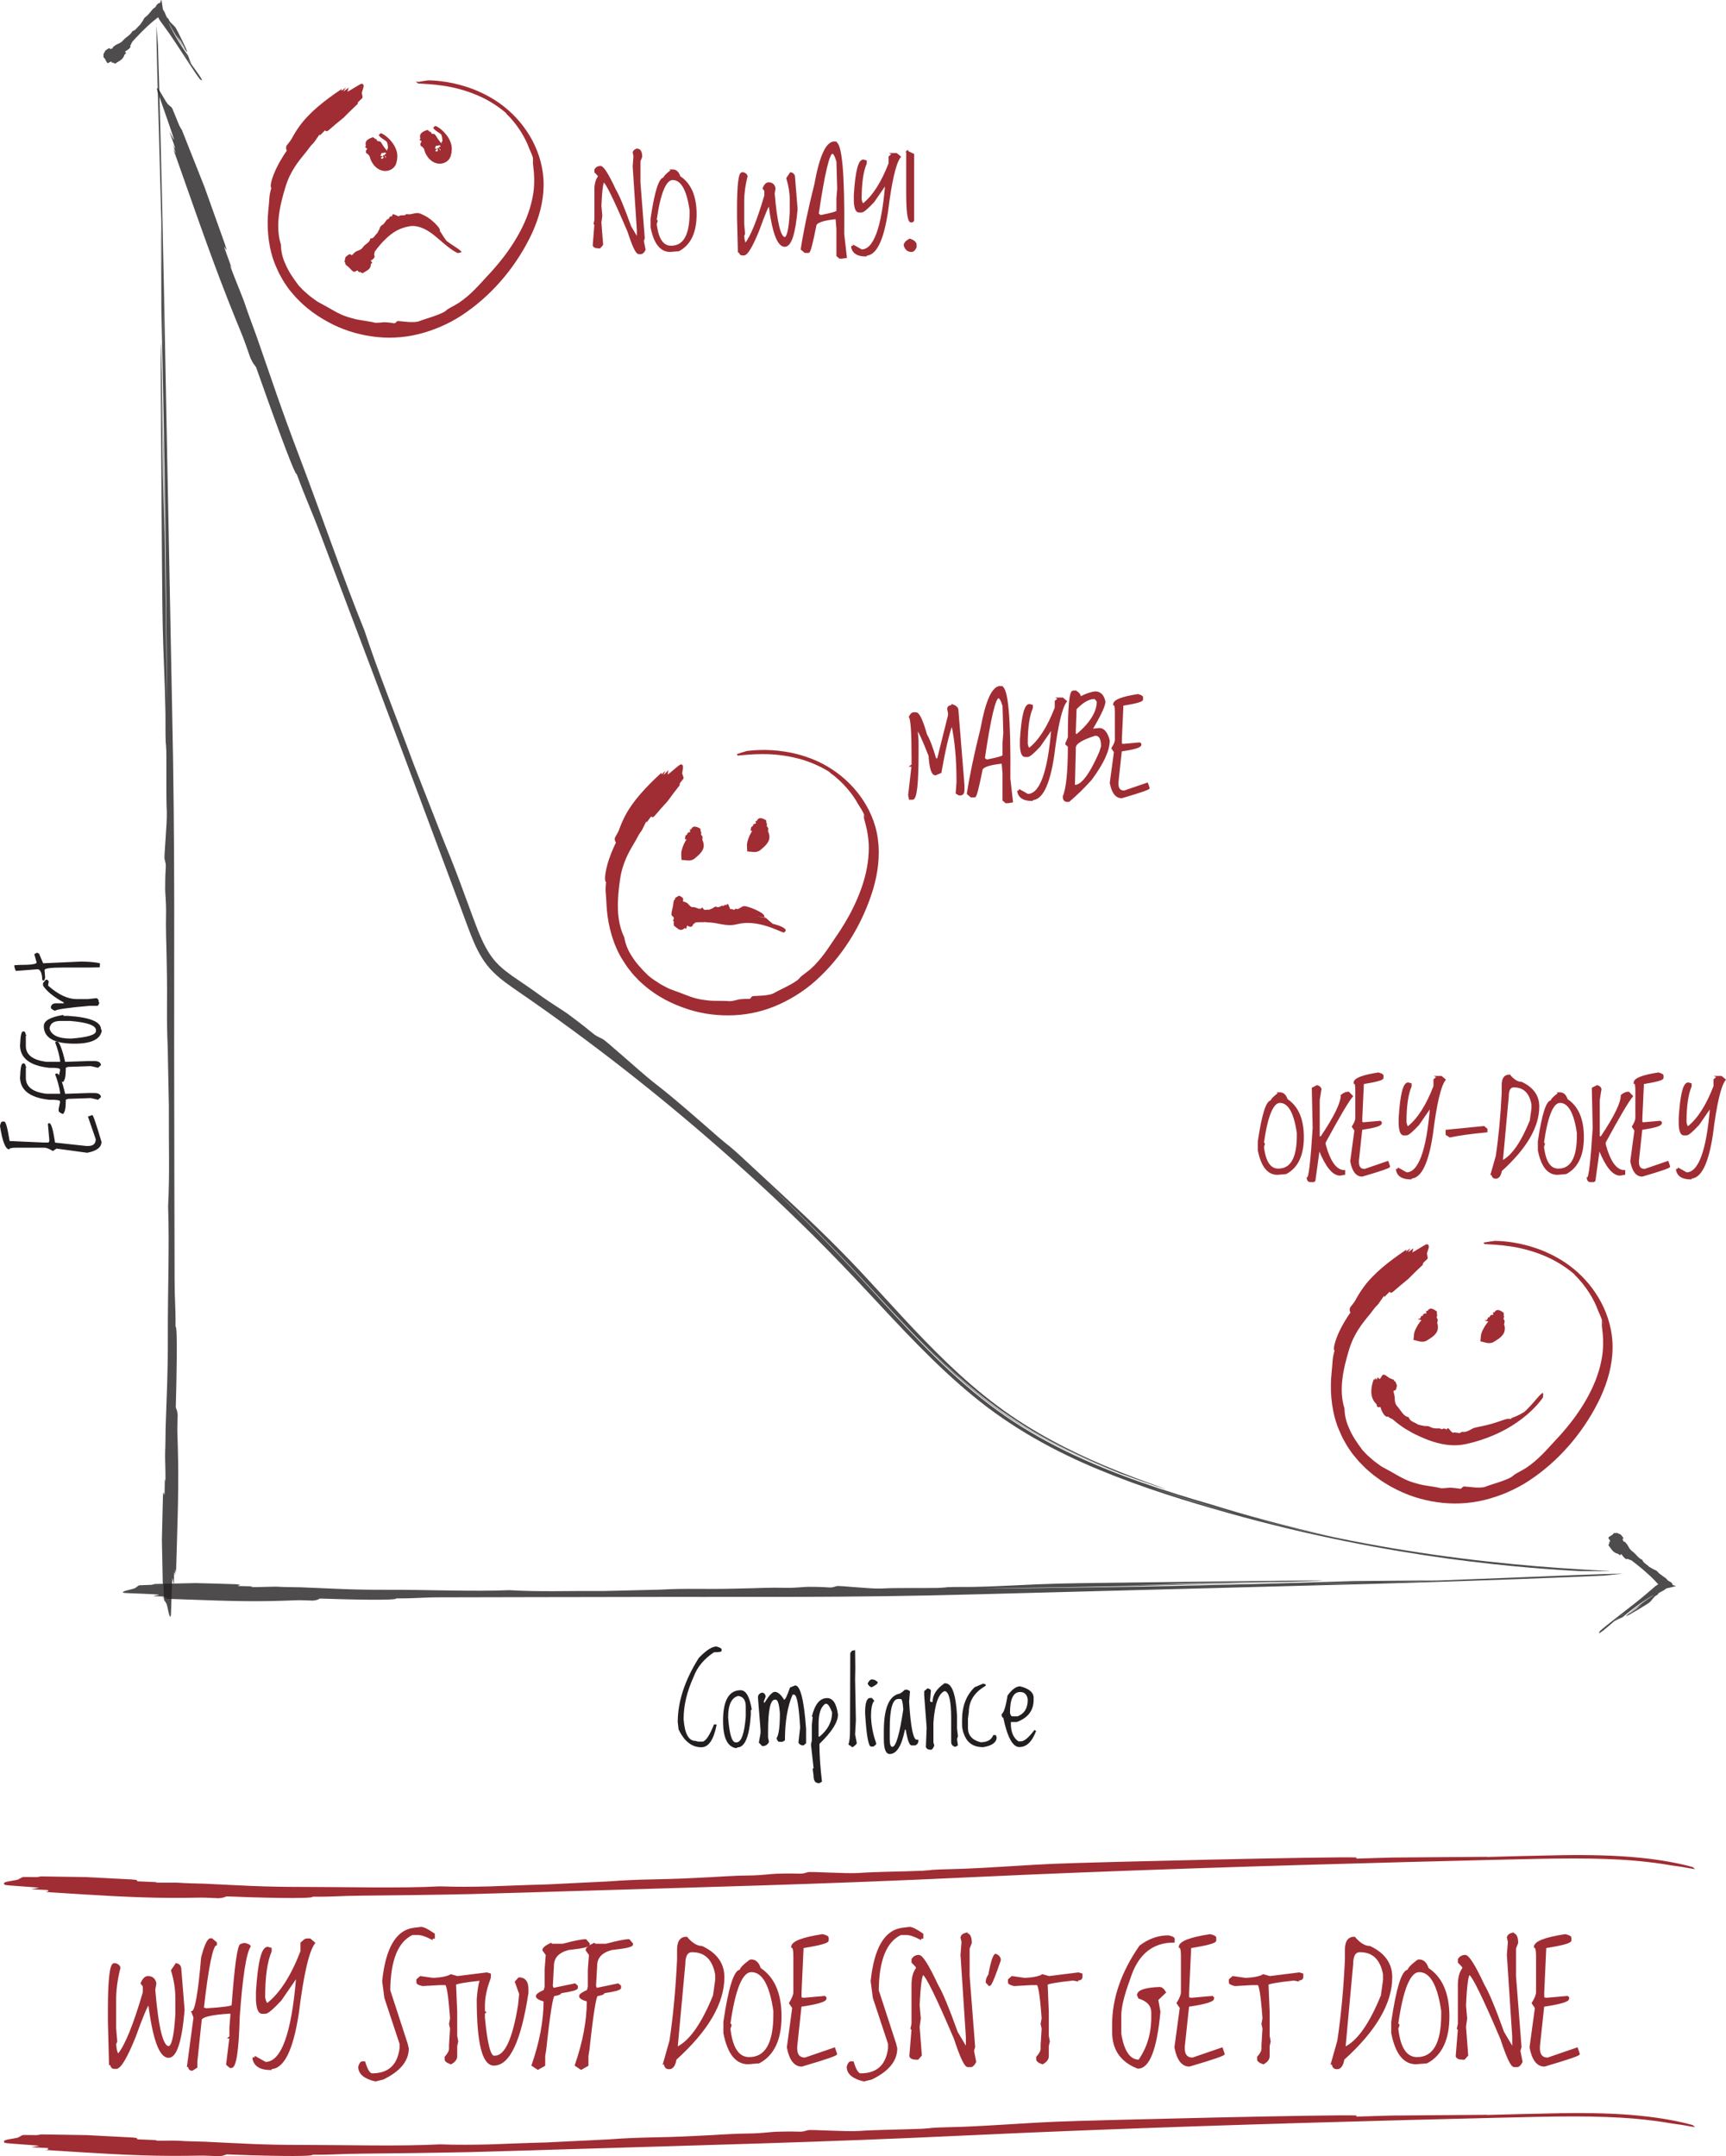 <?xml version="1.0" encoding="UTF-8"?>
<svg id="Laag_2" data-name="Laag 2" xmlns="http://www.w3.org/2000/svg" viewBox="0 0 421.64 526.76">
  <defs>
    <style>
      .cls-1 {
        stroke-width: .4px;
      }

      .cls-1, .cls-2 {
        fill: #a02d33;
        stroke: #a02d33;
        stroke-miterlimit: 10;
      }

      .cls-2 {
        stroke-width: .47px;
      }

      .cls-3 {
        opacity: .8;
      }

      .cls-4 {
        fill: #231f20;
        stroke-width: 0px;
      }
    </style>
  </defs>
  <g id="Layer_1" data-name="Layer 1">
    <g>
      <path class="cls-1" d="m28.17,479.8c.58.15.93.45,1.06.9-.71,2.79-1.06,5.42-1.06,7.88v6.98l.27,3.15-.27.67c.13,1.65.4,2.48.8,2.48,1.77-2.19,3.81-7.22,6.11-15.08v-1.58l-.53-.67c.44-1.05.97-1.58,1.59-1.58,1.02,0,1.63.53,1.86,1.58l-.27,1.58c.78,9.3,1.93,13.95,3.45,13.95.94,0,1.56-2.7,1.86-8.1v-3.83c0-2.16-.35-4.41-1.06-6.75l1.06-1.58c.71.15,1.06.6,1.06,1.35l.8,9.9c-.66,7.65-1.9,11.48-3.72,11.48-2.09,0-3.68-4.35-4.78-13.05-.46.27-1.61,2.97-3.45,8.1-2.03,5.02-3.54,7.57-4.52,7.65h-.53c-.44,0-.7-.3-.8-.9h-.27l-.27-10.58v-2.7c0-7.5.44-11.25,1.33-11.25h.27Z"/>
      <path class="cls-1" d="m51.46,473.73h.27l1.06.9v.45c-.94,0-2.01,5.18-3.19,15.53l.8.22c4.25-.27,6.38-.57,6.38-.9.73-9.9,1.44-14.85,2.12-14.85l.8-.23c.89.19,1.33.42,1.33.68-1.06,1.57-1.95,7.27-2.66,17.11-.22,8.25-.84,12.38-1.86,12.38h-.27l-.8-.68.8-6.53h-.27l.27-.23v-2.25l.27-3.38-.27-.22c-4.78.28-7.17.88-7.17,1.8l-1.06,10.13v1.35l-1.06.67c-.53,0-.8-.3-.8-.9h-.27l1.59-11.93-.53-1.35c.85,0,1.65-4.43,2.39-13.28.79-3,1.5-4.5,2.12-4.5Z"/>
      <path class="cls-1" d="m74.66,473.77h1.06l1.06.9c-1.46,1.88-2.79,7.58-3.97,17.11-1.37,9-3.59,13.5-6.66,13.5v.24c-2.46,0-3.87-.83-4.25-2.49v-.21h.53v-.24l2.41,1.35c3.99,0,6.55-6.9,7.69-20.71h-.25l-3.72,5.4c-1.96,2.1-3.2,3.15-3.72,3.15h-.81c-.76,0-1.19-1.05-1.31-3.15v-2.01c.45-7.2,1.33-10.8,2.66-10.8l.78.21v.69c-1.06,2.46-1.59,6.21-1.59,11.25.19,1.04.46,1.56.81,1.56,3.16-2.5,5.9-6.77,8.22-12.81v-2.04l1.06-.9Z"/>
      <path class="cls-1" d="m102.84,470.94c.62,0,1.69.53,3.19,1.58v.9h-.53v.23c-1.43-.75-2.58-1.13-3.45-1.13h-1.33c-3.65,1.71-5.51,6.29-5.58,13.73l4.25,13.05.27,1.12c0,2.99-2.04,5.47-6.11,7.43l-1.86.45c-2.66-.64-3.98-1.77-3.98-3.38.22-.75.49-1.13.8-1.13h.53c.59,1.95,1.21,2.93,1.86,2.93,4.06,0,6.36-2.1,6.91-6.3v-1.12l-3.72-11.25-.53-4.05c.83-7.97,3.31-12.25,7.44-12.83l1.86-.23Z"/>
      <path class="cls-1" d="m118.93,482.06l.78.24v.66c0,.46-.35.69-1.06.69v.21l-1.06-.21c-4.01.44-6.14.81-6.38,1.11l.28,6.75v5.85l.25,1.35-.25,1.14v2.46c0,.72-.45,1.32-1.35,1.8-.8-.28-1.24-.58-1.31-.9v-.66c.71-.8,1.06-1.48,1.06-2.04v-.9l.25-4.05-.25-1.11.25-1.35c-.4-5.56-.84-8.34-1.31-8.34h-1.35l-4.25.24c-.87-.2-1.31-.43-1.31-.69v-.66l.78-.69,3.19.45c2.12-.14,3.54-.44,4.25-.9l1.59.45,7.19-.9Z"/>
      <path class="cls-1" d="m118.26,482.82h.8l.53.45v.23c-.89,2.35-1.33,4.53-1.33,6.53v1.35l.27.23-.27.22v1.12c.6,6.3,1.4,9.45,2.39,9.45h.27c2.54,0,4.49-4.2,5.84-12.6l.27-2.7-1.06-2.93.8-.9c1.42,0,2.12.9,2.12,2.7v.9c-1.78,11.7-4.53,17.56-8.24,17.56-2.66,0-3.99-5.33-3.99-15.98.27-3.75.8-5.63,1.59-5.63Z"/>
      <path class="cls-1" d="m143.09,473.95l.78.9v.21c0,.4-1.68.78-5.03,1.14-2.48.66-3.72,2.01-3.72,4.05l-.28,4.95.28.66,5.31-1.11.53.45v.45c0,.34-1.33.71-4,1.11,0,.3-.53.53-1.59.69-.47,0-1.18,4.42-2.13,13.26l-.25,1.59v2.25l-1.59.9-1.35-.9c1.96-5.66,2.94-10.91,2.94-15.75-1.25-.34-1.88-.72-1.88-1.14,0-.36.63-.81,1.88-1.35l.25-.9v-4.26l.28-3.6-.82-1.14c0-.44.63-.96,1.88-1.56l.25.21h2.66c2.76-.74,4.63-1.11,5.6-1.11Z"/>
      <path class="cls-1" d="m153.65,473.95l.78.9v.21c0,.4-1.68.78-5.03,1.14-2.48.66-3.72,2.01-3.72,4.05l-.28,4.95.28.66,5.31-1.11.53.45v.45c0,.34-1.33.71-4,1.11,0,.3-.53.53-1.59.69-.47,0-1.18,4.42-2.13,13.26l-.25,1.59v2.25l-1.59.9-1.35-.9c1.96-5.66,2.94-10.91,2.94-15.75-1.25-.34-1.88-.72-1.88-1.14,0-.36.63-.81,1.88-1.35l.25-.9v-4.26l.28-3.6-.82-1.14c0-.44.63-.96,1.88-1.56l.25.21h2.66c2.76-.74,4.63-1.11,5.6-1.11Z"/>
      <path class="cls-1" d="m167.73,473.35c1.28,1.5,2.51,2.25,3.72,2.25,3.54,1.65,5.31,4.13,5.31,7.43,0,6.32-3.9,13-11.69,20.03-.26,1.5-.79,2.25-1.59,2.25-.71,0-1.06-.38-1.06-1.12h-.27l1.59-5.63c.89-5.91,1.51-12.51,1.86-19.81v-2.48c0-1.95.71-2.93,2.12-2.93Zm-2.39,26.78h.27c3.06-1.56,5.98-5.76,8.77-12.6l.53-3.83v-1.35c-.69-3.75-2.63-5.63-5.84-5.63-1.24,0-1.86,1.05-1.86,3.15l-1.86,20.26Z"/>
      <path class="cls-1" d="m183.28,478.9h.27c.98,0,1.69.67,2.12,2.03,3.37,2.22,5.05,6.12,5.05,11.7s-1.77,9.37-5.31,11.25l-2.66.22c-2.92,0-4.86-2.48-5.84-7.43v-2.7c1.24-8.4,2.57-12.6,3.99-12.6,0-.46.8-1.29,2.39-2.48Zm-5.05,15.53l.27.22v.23l-.27.67c.53,4.8,2.12,7.2,4.78,7.2,4.07,0,6.11-3.53,6.11-10.58v-.9c-.93-6.45-2.79-9.68-5.58-9.68-2.33,0-4.1,4.28-5.31,12.83Z"/>
      <path class="cls-1" d="m200.93,472.72c.87.2,1.31.43,1.31.69v.66c0,.46-2.04,1.02-6.13,1.68l-.5,10.92v1.14c0,.3.26.45.78.45l5.06-.45.25.21v.24c0,.6-2.03,1.2-6.09,1.8l-1.06,9.9v.45c0,1.64.71,2.46,2.12,2.46l7.16-2.46.46,1.35c.24.22-2.57,1.19-8.43,2.91-1.72,0-2.87-1.5-3.44-4.5l1.31-9.66-.78-1.14c.71-1.14,1.06-2.04,1.06-2.7v-8.76c0-1.5-.18-2.25-.53-2.25,0-1.2,2.48-2.18,7.44-2.94Z"/>
      <path class="cls-1" d="m222.17,470.94c.62,0,1.69.53,3.19,1.58v.9h-.53v.23c-1.43-.75-2.58-1.13-3.45-1.13h-1.33c-3.65,1.71-5.51,6.29-5.58,13.73l4.25,13.05.27,1.12c0,2.99-2.04,5.47-6.11,7.43l-1.86.45c-2.66-.64-3.98-1.77-3.98-3.38.22-.75.49-1.13.8-1.13h.53c.59,1.95,1.21,2.93,1.86,2.93,4.06,0,6.36-2.1,6.91-6.3v-1.12l-3.72-11.25-.53-4.05c.83-7.97,3.31-12.25,7.44-12.83l1.86-.23Z"/>
      <path class="cls-1" d="m235.89,472.39c.87,0,1.31.75,1.31,2.25l-.53,1.35v6.75l1.35,17.35-.28.9.53,2.7c-.33.68-.68,1.05-1.06,1.11h-.78c-.66,0-1.72-2.25-3.19-6.75-4.34-10.18-6.92-15.44-7.72-15.76-.47,0-.83,2.55-1.06,7.65l.28,3.15-.28,2.04.53,6.96-.78.9h-.28c-.92,0-1.45-.22-1.59-.66l.53-6.54-.25-.21.25-1.14v-9.45c0-1.8.35-3.15,1.06-4.05v-.45l-1.06-1.11v-.69c.35-.6.89-.9,1.59-.9.78,0,2.29,2.4,4.53,7.2,1.06,1.76,2.66,5.59,4.78,11.49l2.13,3.6h.25v-2.49l-1.31-20.02.25-3.15-.25-1.14c.12-.44.47-.74,1.06-.9Z"/>
      <path class="cls-1" d="m244.29,478.87c-1.28,3.74-2.1,5.77-2.48,6.09h-.18l-.64-.69c0-.62.21-1.22.64-1.8.61-3.3,1.16-4.95,1.63-4.95.68.3,1.03.75,1.03,1.35Z"/>
      <path class="cls-1" d="m263.45,482.06l.78.24v.66c0,.46-.35.69-1.06.69v.21l-1.06-.21c-4.01.44-6.14.81-6.38,1.11l.28,6.75v5.85l.25,1.35-.25,1.14v2.46c0,.72-.45,1.32-1.35,1.8-.8-.28-1.24-.58-1.31-.9v-.66c.71-.8,1.06-1.48,1.06-2.04v-.9l.25-4.05-.25-1.11.25-1.35c-.4-5.56-.84-8.34-1.31-8.34h-1.35l-4.25.24c-.87-.2-1.31-.43-1.31-.69v-.66l.78-.69,3.19.45c2.12-.14,3.54-.44,4.25-.9l1.59.45,7.19-.9Z"/>
      <path class="cls-1" d="m285.41,473.02c.9.18,1.35.4,1.35.66v.69c-5.41,0-9.04,3.07-10.91,9.21-1.42,3.82-2.13,6.75-2.13,8.79v4.5c.71,4.34,2.22,6.51,4.53,6.51,2.12-3,3.19-6.52,3.19-10.56v-1.14c0-1.74-1.06-2.94-3.19-3.6l-.28-.66c0-1.06,1.77-1.66,5.31-1.8.47,0,.92.37,1.35,1.11l-1.88,1.8.53,2.94c-.85,9.14-2.62,13.71-5.31,13.71-4.06-1.58-6.09-4.5-6.09-8.76v-1.8c0-6.4,2.21-12.78,6.62-19.15,2.15-1.64,4.45-2.46,6.91-2.46Z"/>
      <path class="cls-1" d="m295.61,472.72c.87.2,1.31.43,1.31.69v.66c0,.46-2.04,1.02-6.13,1.68l-.5,10.92v1.14c0,.3.26.45.78.45l5.06-.45.25.21v.24c0,.6-2.03,1.2-6.09,1.8l-1.06,9.9v.45c0,1.64.71,2.46,2.12,2.46l7.16-2.46.46,1.35c.24.22-2.57,1.19-8.43,2.91-1.72,0-2.87-1.5-3.44-4.5l1.31-9.66-.78-1.14c.71-1.14,1.06-2.04,1.06-2.7v-8.76c0-1.5-.18-2.25-.53-2.25,0-1.2,2.48-2.18,7.44-2.94Z"/>
      <path class="cls-1" d="m317.4,482.06l.78.24v.66c0,.46-.35.69-1.06.69v.21l-1.06-.21c-4.01.44-6.14.81-6.38,1.11l.28,6.75v5.85l.25,1.35-.25,1.14v2.46c0,.72-.45,1.32-1.35,1.8-.8-.28-1.24-.58-1.31-.9v-.66c.71-.8,1.06-1.48,1.06-2.04v-.9l.25-4.05-.25-1.11.25-1.35c-.4-5.56-.84-8.34-1.31-8.34h-1.35l-4.25.24c-.87-.2-1.31-.43-1.31-.69v-.66l.78-.69,3.19.45c2.12-.14,3.54-.44,4.25-.9l1.59.45,7.19-.9Z"/>
      <path class="cls-1" d="m330.88,473.35c1.28,1.5,2.51,2.25,3.72,2.25,3.54,1.65,5.31,4.13,5.31,7.43,0,6.32-3.9,13-11.69,20.03-.26,1.5-.79,2.25-1.59,2.25-.71,0-1.06-.38-1.06-1.12h-.27l1.59-5.63c.89-5.91,1.51-12.51,1.86-19.81v-2.48c0-1.95.71-2.93,2.12-2.93Zm-2.39,26.78h.27c3.06-1.56,5.98-5.76,8.77-12.6l.53-3.83v-1.35c-.69-3.75-2.63-5.63-5.84-5.63-1.24,0-1.86,1.05-1.86,3.15l-1.86,20.26Z"/>
      <path class="cls-1" d="m346.43,478.9h.27c.98,0,1.69.67,2.12,2.03,3.37,2.22,5.05,6.12,5.05,11.7s-1.77,9.37-5.31,11.25l-2.66.22c-2.92,0-4.86-2.48-5.84-7.43v-2.7c1.24-8.4,2.57-12.6,3.99-12.6,0-.46.8-1.29,2.39-2.48Zm-5.05,15.53l.27.22v.23l-.27.67c.53,4.8,2.12,7.2,4.78,7.2,4.07,0,6.11-3.53,6.11-10.58v-.9c-.93-6.45-2.79-9.68-5.58-9.68-2.33,0-4.1,4.28-5.31,12.83Z"/>
      <path class="cls-1" d="m369.36,472.39c.87,0,1.31.75,1.31,2.25l-.53,1.35v6.75l1.35,17.35-.28.9.53,2.7c-.33.68-.68,1.05-1.06,1.11h-.78c-.66,0-1.72-2.25-3.19-6.75-4.34-10.18-6.92-15.44-7.72-15.76-.47,0-.83,2.55-1.06,7.65l.28,3.15-.28,2.04.53,6.96-.78.9h-.28c-.92,0-1.45-.22-1.59-.66l.53-6.54-.25-.21.25-1.14v-9.45c0-1.8.35-3.15,1.06-4.05v-.45l-1.06-1.11v-.69c.35-.6.89-.9,1.59-.9.78,0,2.29,2.4,4.53,7.2,1.06,1.76,2.66,5.59,4.78,11.49l2.13,3.6h.25v-2.49l-1.31-20.02.25-3.15-.25-1.14c.12-.44.47-.74,1.06-.9Z"/>
      <path class="cls-1" d="m382.36,472.72c.87.2,1.31.43,1.31.69v.66c0,.46-2.04,1.02-6.13,1.68l-.5,10.92v1.14c0,.3.26.45.78.45l5.06-.45.25.21v.24c0,.6-2.03,1.2-6.09,1.8l-1.06,9.9v.45c0,1.64.71,2.46,2.12,2.46l7.16-2.46.46,1.35c.24.22-2.57,1.19-8.43,2.91-1.72,0-2.87-1.5-3.44-4.5l1.31-9.66-.78-1.14c.71-1.14,1.06-2.04,1.06-2.7v-8.76c0-1.5-.18-2.25-.53-2.25,0-1.2,2.48-2.18,7.44-2.94Z"/>
    </g>
    <g>
      <path class="cls-2" d="m155.62,36.54c.68,0,1.02.59,1.02,1.76l-.42,1.05v5.27l1.05,13.55-.22.7.42,2.11c-.26.53-.54.82-.83.87h-.61c-.52,0-1.35-1.76-2.49-5.27-3.39-7.95-5.4-12.05-6.03-12.3-.37,0-.65,1.99-.83,5.98l.22,2.46-.22,1.59.42,5.44-.61.7h-.22c-.72,0-1.13-.17-1.24-.52l.41-5.11-.19-.16.19-.89v-7.38c0-1.41.28-2.46.83-3.16v-.35l-.83-.87v-.54c.28-.47.69-.7,1.25-.7.61,0,1.79,1.88,3.54,5.62.83,1.38,2.08,4.37,3.73,8.98l1.66,2.81h.19v-1.95l-1.02-15.63.19-2.46-.19-.89c.09-.34.37-.58.83-.7Z"/>
      <path class="cls-2" d="m164.13,41.63h.21c.77,0,1.32.53,1.66,1.58,2.63,1.73,3.94,4.78,3.94,9.14s-1.38,7.32-4.15,8.79l-2.07.18c-2.28,0-3.8-1.93-4.56-5.8v-2.11c.97-6.56,2-9.84,3.11-9.84,0-.36.62-1,1.87-1.93Zm-3.94,12.13l.21.18v.18l-.21.53c.42,3.75,1.66,5.62,3.73,5.62,3.18,0,4.77-2.75,4.77-8.26v-.7c-.73-5.04-2.18-7.56-4.36-7.56-1.82,0-3.2,3.34-4.15,10.02Z"/>
      <path class="cls-2" d="m181.56,42.33c.45.12.73.35.83.7-.55,2.18-.83,4.23-.83,6.15v5.45l.21,2.46-.21.53c.1,1.29.31,1.93.62,1.93,1.38-1.71,2.97-5.64,4.77-11.78v-1.23l-.42-.53c.34-.82.76-1.23,1.24-1.23.79,0,1.28.41,1.45,1.23l-.21,1.23c.61,7.27,1.51,10.9,2.7,10.9.74,0,1.22-2.11,1.45-6.33v-2.99c0-1.69-.28-3.45-.83-5.27l.83-1.23c.55.12.83.47.83,1.05l.62,7.73c-.52,5.98-1.49,8.96-2.91,8.96-1.63,0-2.88-3.4-3.73-10.2-.36.21-1.26,2.32-2.7,6.33-1.59,3.92-2.76,5.91-3.53,5.98h-.42c-.34,0-.55-.23-.62-.7h-.21l-.21-8.26v-2.11c0-5.86.35-8.79,1.04-8.79h.21Z"/>
      <path class="cls-2" d="m203.95,34.81c1.51.03,2.19,7.49,2.05,22.38l.64,5.62-1.05.16h-.42l-.61-.52v-6.52l-.22-2.62h-.19c-3.32.34-4.98.98-4.98,1.92-.83,4.17-1.38,6.28-1.66,6.33h-.83l-.83-.7c.68-4.45,1.79-9.73,3.32-15.82,1.27-7,2.87-10.41,4.79-10.24Zm-4.18,17.46l.64.52c2.77-.53,4.15-.94,4.15-1.22v-3.16l.19-2.3-.19-6.68c-.41-1.41-.82-2.11-1.25-2.11-.88,0-2.07,4.98-3.54,14.95Z"/>
      <path class="cls-2" d="m218.14,37.62h.83l.83.7c-1.14,1.47-2.18,5.92-3.1,13.36-1.07,7.03-2.8,10.55-5.2,10.55v.19c-1.92,0-3.02-.65-3.32-1.95v-.16h.41v-.19l1.88,1.05c3.12,0,5.12-5.39,6-16.17h-.19l-2.91,4.22c-1.53,1.64-2.5,2.46-2.9,2.46h-.64c-.59,0-.93-.82-1.02-2.46v-1.57c.35-5.62,1.04-8.44,2.08-8.44l.61.16v.54c-.83,1.92-1.25,4.85-1.25,8.79.15.81.36,1.22.64,1.22,2.47-1.95,4.61-5.29,6.42-10.01v-1.59l.83-.7Z"/>
      <path class="cls-2" d="m222.24,58.53c.87.31,1.35.7,1.44,1.17v.68c-.28.62-.62.94-1.02.94-.83,0-1.38-.46-1.66-1.38,0-.47.41-.94,1.24-1.41Zm-.64-21.47l1.47.7v16.1l-.22.23h-.41c-.55-.33-.83-2.66-.83-7.01v-10.03Z"/>
    </g>
    <g>
      <path class="cls-2" d="m232.66,172.3c.83.28,1.24.7,1.24,1.24l1.47,18.28v1.22c0,.61-.21.96-.64,1.05h-.42l-.61-.35.19-2.62v-.54c0-5.08-.41-9.59-1.24-13.52h-.19c-.83,2.2-1.73,6.07-2.71,11.6l-1.24.52c-.76,0-1.24-1.52-1.44-4.57-1.53-3.91-2.5-6.02-2.91-6.33h-.22l.22,2.65v3.16c0,7.38-.42,11.06-1.25,11.06h-.64l-.19-.87.83-7.22h-.22l.22-.16v-2.3c0-5.58-.21-8.74-.64-9.49.28-.53.55-.82.83-.87h.64c.68.03,1.51,1.79,2.49,5.27.68,1.11,1.44,3.1,2.27,5.98h.64l2.68-10.73v-.52l-.19-1.05c0-.47.34-.7,1.02-.7v-.19Z"/>
      <path class="cls-2" d="m244.53,167.83c1.51.03,2.19,7.49,2.05,22.38l.64,5.62-1.05.16h-.42l-.61-.52v-6.52l-.22-2.62h-.19c-3.32.34-4.98.98-4.98,1.92-.83,4.17-1.38,6.28-1.66,6.33h-.83l-.83-.7c.68-4.45,1.79-9.73,3.32-15.82,1.27-7,2.87-10.41,4.79-10.24Zm-4.18,17.46l.64.52c2.77-.53,4.15-.94,4.15-1.22v-3.16l.19-2.3-.19-6.68c-.41-1.41-.82-2.11-1.25-2.11-.88,0-2.07,4.98-3.54,14.95Z"/>
      <path class="cls-2" d="m258.72,170.64h.83l.83.7c-1.14,1.47-2.18,5.92-3.1,13.36-1.07,7.03-2.8,10.55-5.2,10.55v.19c-1.92,0-3.02-.65-3.32-1.95v-.16h.41v-.19l1.88,1.05c3.12,0,5.12-5.39,6-16.17h-.19l-2.91,4.22c-1.53,1.64-2.5,2.46-2.9,2.46h-.64c-.59,0-.93-.82-1.02-2.46v-1.57c.35-5.62,1.04-8.44,2.08-8.44l.61.16v.54c-.83,1.92-1.25,4.85-1.25,8.79.15.81.36,1.22.64,1.22,2.47-1.95,4.61-5.29,6.42-10.01v-1.59l.83-.7Z"/>
      <path class="cls-2" d="m262.76,168.95c.7.36,1.05.83,1.05,1.41h.19c1.27-.67,2.45-1.08,3.54-1.22,1.18,0,1.94.76,2.27,2.27,0,.95-1.03,3.18-3.1,6.68v.19l1.85-.19c1.03,0,1.8.94,2.3,2.81,0,2.41-1.46,5.57-4.37,9.49-1.77,1.97-3.57,3.73-5.39,5.27h-.61c-.42-.11-.64-.46-.64-1.05.83-1.94,1.25-6.04,1.25-12.3l-.61-.52v-.19l.61-1.41c0-7.5.35-11.25,1.05-11.25h.61Zm-.19,13.71v.54l-.22,8.79h.22c1.75,0,3.83-2.76,6.22-8.27l.42-1.41c0-1.88-.55-2.81-1.66-2.81-3.32,1.02-4.98,2.07-4.98,3.16Zm.19-9.49l-.19,5.46v.87h.61c3.32-2.84,4.98-5.54,4.98-8.09-.26-.53-.54-.82-.83-.87-1.4,0-2.92.88-4.56,2.62Z"/>
      <path class="cls-2" d="m277.98,169.82c.68.16,1.02.34,1.02.54v.52c0,.36-1.59.8-4.79,1.31l-.39,8.53v.89c0,.23.2.35.61.35l3.96-.35.19.16v.19c0,.47-1.59.94-4.76,1.41l-.83,7.73v.35c0,1.28.55,1.92,1.66,1.92l5.59-1.92.36,1.05c.18.17-2.01.93-6.58,2.27-1.35,0-2.24-1.17-2.68-3.52l1.02-7.55-.61-.89c.55-.89.83-1.59.83-2.11v-6.84c0-1.17-.14-1.76-.42-1.76,0-.94,1.94-1.7,5.81-2.3Z"/>
    </g>
    <g>
      <path class="cls-2" d="m312.47,267.09h.21c.77,0,1.32.53,1.66,1.58,2.63,1.73,3.94,4.78,3.94,9.14s-1.38,7.32-4.15,8.79l-2.07.18c-2.28,0-3.8-1.93-4.56-5.8v-2.11c.97-6.56,2-9.84,3.11-9.84,0-.36.62-1,1.87-1.93Zm-3.94,12.13l.21.18v.18l-.21.53c.42,3.75,1.66,5.62,3.73,5.62,3.18,0,4.77-2.75,4.77-8.26v-.7c-.73-5.04-2.18-7.56-4.36-7.56-1.82,0-3.2,3.34-4.15,10.02Z"/>
      <path class="cls-2" d="m321.75,265.35c.45.12.73.35.83.7l-.42,2.64v9.14h.62c3.32-4.94,4.98-8.34,4.98-10.2.58-.47,1.13-.7,1.66-.7l.83.88c-.97,1.12-3.18,4.88-6.64,11.25v.53c1.18,4.34,2.77,6.5,4.77,6.5v.7l-1.04.18c-1.67,0-3.33-2.05-4.98-6.15h-.21l-1.04,7.56-.21.18h-.83c-.34,0-.55-.23-.62-.7.47,0,.95-4.1,1.45-12.3l-.21-9.67,1.04-.53Z"/>
      <path class="cls-2" d="m336.72,262.26c.68.16,1.02.34,1.02.54v.52c0,.36-1.59.8-4.79,1.31l-.39,8.53v.89c0,.23.2.35.61.35l3.96-.35.19.16v.19c0,.47-1.59.94-4.76,1.41l-.83,7.73v.35c0,1.28.55,1.92,1.66,1.92l5.59-1.92.36,1.05c.18.17-2.01.93-6.58,2.27-1.35,0-2.24-1.17-2.68-3.52l1.02-7.55-.61-.89c.55-.89.83-1.59.83-2.11v-6.84c0-1.17-.14-1.76-.42-1.76,0-.94,1.94-1.7,5.81-2.3Z"/>
      <path class="cls-2" d="m351.24,263.09h.83l.83.7c-1.14,1.47-2.18,5.92-3.1,13.36-1.07,7.03-2.8,10.55-5.2,10.55v.19c-1.92,0-3.02-.65-3.32-1.95v-.16h.41v-.19l1.88,1.05c3.12,0,5.12-5.39,6-16.17h-.19l-2.91,4.22c-1.53,1.64-2.5,2.46-2.9,2.46h-.64c-.59,0-.93-.82-1.02-2.46v-1.57c.35-5.62,1.04-8.44,2.08-8.44l.61.16v.54c-.83,1.92-1.25,4.85-1.25,8.79.15.81.36,1.22.64,1.22,2.47-1.95,4.61-5.29,6.42-10.01v-1.59l.83-.7Z"/>
      <path class="cls-2" d="m362.3,275.35h.21l.62.53v.53c-3.71.35-6.68.76-8.92,1.23l-.83-.53v-.88l8.92-.88Z"/>
      <path class="cls-2" d="m368.74,262.76c1,1.17,1.96,1.76,2.9,1.76,2.77,1.29,4.15,3.22,4.15,5.8,0,4.94-3.04,10.15-9.13,15.64-.2,1.17-.62,1.76-1.24,1.76-.55,0-.83-.29-.83-.88h-.21l1.25-4.39c.69-4.62,1.18-9.77,1.45-15.47v-1.93c0-1.52.55-2.29,1.66-2.29Zm-1.87,20.92h.21c2.39-1.22,4.67-4.5,6.85-9.84l.42-2.99v-1.05c-.53-2.93-2.06-4.39-4.56-4.39-.97,0-1.45.82-1.45,2.46l-1.45,15.82Z"/>
      <path class="cls-2" d="m380.88,267.09h.21c.77,0,1.32.53,1.66,1.58,2.63,1.73,3.94,4.78,3.94,9.14s-1.38,7.32-4.15,8.79l-2.07.18c-2.28,0-3.8-1.93-4.56-5.8v-2.11c.97-6.56,2-9.84,3.11-9.84,0-.36.62-1,1.87-1.93Zm-3.94,12.13l.21.18v.18l-.21.53c.42,3.75,1.66,5.62,3.73,5.62,3.18,0,4.77-2.75,4.77-8.26v-.7c-.73-5.04-2.18-7.56-4.36-7.56-1.82,0-3.2,3.34-4.15,10.02Z"/>
      <path class="cls-2" d="m390.16,265.35c.45.12.73.35.83.7l-.42,2.64v9.14h.62c3.32-4.94,4.98-8.34,4.98-10.2.58-.47,1.13-.7,1.66-.7l.83.88c-.97,1.12-3.18,4.88-6.64,11.25v.53c1.18,4.34,2.77,6.5,4.77,6.5v.7l-1.04.18c-1.67,0-3.33-2.05-4.98-6.15h-.21l-1.04,7.56-.21.18h-.83c-.34,0-.55-.23-.62-.7.47,0,.95-4.1,1.45-12.3l-.21-9.67,1.04-.53Z"/>
      <path class="cls-2" d="m405.13,262.26c.68.16,1.02.34,1.02.54v.52c0,.36-1.59.8-4.79,1.31l-.39,8.53v.89c0,.23.2.35.61.35l3.96-.35.19.16v.19c0,.47-1.59.94-4.76,1.41l-.83,7.73v.35c0,1.28.55,1.92,1.66,1.92l5.59-1.92.36,1.05c.18.17-2.01.93-6.58,2.27-1.35,0-2.24-1.17-2.68-3.52l1.02-7.55-.61-.89c.55-.89.83-1.59.83-2.11v-6.84c0-1.17-.14-1.76-.42-1.76,0-.94,1.94-1.7,5.81-2.3Z"/>
      <path class="cls-2" d="m419.65,263.09h.83l.83.7c-1.14,1.47-2.18,5.92-3.1,13.36-1.07,7.03-2.8,10.55-5.2,10.55v.19c-1.92,0-3.02-.65-3.32-1.95v-.16h.41v-.19l1.88,1.05c3.12,0,5.12-5.39,6-16.17h-.19l-2.91,4.22c-1.53,1.64-2.5,2.46-2.9,2.46h-.64c-.59,0-.93-.82-1.02-2.46v-1.57c.35-5.62,1.04-8.44,2.08-8.44l.61.16v.54c-.83,1.92-1.25,4.85-1.25,8.79.15.81.36,1.22.64,1.22,2.47-1.95,4.61-5.29,6.42-10.01v-1.59l.83-.7Z"/>
    </g>
    <g>
      <path class="cls-4" d="m175.04,402.25c.83.23,1.24.47,1.24.7v.35c0,.23-.62.35-1.86.35-2.44,1.62-4.08,3.6-4.95,5.94-1.65,3.61-2.47,7.04-2.47,10.3v.17c.27,3.49,1.23,5.24,2.88,5.24l.62.17h1.24c.8-.29,1.69-1.69,2.68-4.19h.62v.17c-.71,3.61-1.95,5.41-3.71,5.41-2.33,0-4.18-1.46-5.56-4.37l-.21-1.75c0-5.03,1.72-10.27,5.15-15.71,1.79-1.86,3.23-2.79,4.33-2.79Z"/>
      <path class="cls-4" d="m180.95,412.93c1.28,0,2.18,1.57,2.69,4.7l-.22.19v1.05c-.35,5.35-1.45,8.03-3.3,8.03l-.19.16h-.22c-2.05-.39-3.08-2.6-3.08-6.64,0-5,1.44-7.5,4.31-7.5Zm-3.08,6.63c.31,4.07.92,6.1,1.84,6.1h.22c1.15,0,1.91-2.09,2.25-6.29v-2.44c0-1.58-.61-2.45-1.84-2.61-1.65.42-2.47,2.17-2.47,5.24Z"/>
      <path class="cls-4" d="m194.23,411.74c1.28,0,2.18,3.55,2.69,10.64v3.49l-.63.54c-.59,0-1-.23-1.24-.7l.41-3.68c-.29-5.2-.77-7.88-1.43-8.03h-.41c-1.25,2.9-1.87,6.63-1.87,11.17l-.6.35h-.82c-.24,0-.45-.29-.63-.86.55-.82.82-2.86.82-6.12-.18-2.2-.52-3.31-1.02-3.31h-.22c-1.1,0-1.65,2.62-1.65,7.85v1.4l.22,1.05c-.29.7-.84,1.05-1.65,1.05l-.82-.86.41-2.28v-.86l-.63-7.87c0-.65.35-1.06,1.04-1.21.55.11.82.46.82,1.05l-.41,1.05v.35h.19c1.06-1.75,1.89-2.63,2.47-2.63.73,0,1.49.64,2.28,1.93.28,0,.75-.99,1.43-2.98l1.24-.51Z"/>
      <path class="cls-4" d="m202.03,414.84c1.43,0,2.32,1.34,2.68,4.02,0,1.86-1.51,4.25-4.53,7.16v.17c0,2.64.21,5.66.62,9.08l-.62.35h-.21c-.83,0-1.24-.64-1.24-1.92l-.21-1.57.21-.17v-.17l-.62-5.59.21-1.05v-3.67l.21-2.09h-.21c.72-3.03,1.96-4.54,3.71-4.54Zm-2.06,6.29v3.14h.21c2.06-1.68,3.09-3.66,3.09-5.94-.54-1.4-1.02-2.1-1.44-2.1h-.21c-1.1.75-1.65,2.38-1.65,4.89Z"/>
      <path class="cls-4" d="m208.18,403.27l.71-.14.05,4.31-.05,2.86.19,9.94-.19,3.49.41,2.09c0,.22-.35.57-1.04,1.05l-1.02-.7c.28-.61.41-1.82.41-3.66v-.35l.06-18.32c.26-.39.41-.58.47-.58Z"/>
      <path class="cls-4" d="m212.97,414.81l.63.7c-.55.48-.82,1.76-.82,3.84.07,2.2.49,4.35,1.24,6.45v.35l-.63.54h-.6c-.64,0-1.13-2.74-1.46-8.22,0-2.44.41-3.66,1.24-3.66h.41Zm0-4.54c.53,0,1.02.23,1.46.7,0,.34-.49.75-1.46,1.21-.37,0-.71-.29-1.02-.86.28-.64.61-.99,1.02-1.05Z"/>
      <path class="cls-4" d="m221.06,412.8h.62l.62.35-.21,2.62c.38,6.17,1,9.25,1.85,9.25h.41v.17c0,.63-.27,1.04-.82,1.22h-.82c-.55,0-1.03-1.28-1.44-3.84h-.21c-.8,3.96-2.03,5.94-3.71,5.94-.96,0-1.44-1.22-1.44-3.67v-1.92c0-5.35,1.17-8.37,3.5-9.08.38,0,.92-.35,1.65-1.05Zm-3.71,9.6v2.44c0,1.28.21,1.92.62,1.92.89,0,1.78-3.03,2.68-9.08v-.17c-.1-1.63-.31-2.45-.62-2.45h-.62c-1.37,0-2.06,2.45-2.06,7.33Z"/>
      <path class="cls-4" d="m230.72,411.23h.19c1.63,0,2.59,2.62,2.88,7.85v3.14l.22,1.93-.22.7.22,1.56-.63.35c-.68-.16-1.02-.56-1.02-1.21v-5.77c0-4.08-.49-6.29-1.46-6.63h-.19c-1.47.64-2.36,3.2-2.69,7.68v4.89l.22.7c-.27.7-.55,1.05-.82,1.05-.7,0-1.11-.23-1.24-.7l.19-4.7-.6-7.87v-1.05l.82-.7c.55.17.82.35.82.54l-.22,2.61.22.19h.41c0-1.71.96-3.22,2.89-4.54Z"/>
      <path class="cls-4" d="m240.17,411.32l.62.17v.35c-2.75,1.57-4.12,3.72-4.12,6.46l-.21,1.57v2.27c0,1.8,1.03,2.96,3.09,3.49,1.62,0,2.65-.58,3.09-1.75h.62l.21.52c0,1.26-1.1,2.07-3.3,2.44-2.21,0-3.72-.93-4.53-2.79-.41-.95-.62-1.82-.62-2.62v-1.22c0-3.4,1.03-6.08,3.09-8.03l2.06-.87Z"/>
      <path class="cls-4" d="m249.2,411.97c2.2.56,3.3,1.49,3.3,2.79v.52c0,2.59-1.37,4.4-4.12,5.41h-1.44v.35c0,2.1.62,3.55,1.85,4.37h.62c.8,0,1.9-.93,3.3-2.79l.21.17h.21c-.96,2.68-2.34,4.02-4.12,4.02-1.61,0-2.92-2.39-3.92-7.16-.24,0-.38-.29-.41-.87.55-.37,1.03-1.88,1.44-4.54,1.07-1.51,2.1-2.27,3.09-2.27Zm-2.47,6.46c.1.58.31.87.62.87h1.24c1.65-.65,2.47-1.99,2.47-4.02v-.17c-.19-1.16-.81-1.75-1.86-1.75-1.65,0-2.47,1.69-2.47,5.06Z"/>
    </g>
    <g>
      <path class="cls-4" d="m0,275.02c.16-.68.33-1.02.54-1.02h.51c.36,0,.79,1.58,1.3,4.75l8.47.38h.88c.23,0,.35-.2.35-.6l-.35-3.93.16-.19h.19c.47,0,.93,1.58,1.4,4.73l7.68.83h.35c1.27,0,1.91-.55,1.91-1.65l-1.91-5.55,1.05-.36c.17-.18.92,2,2.26,6.54,0,1.34-1.16,2.23-3.49,2.67l-7.5-1.02-.88.6c-.88-.55-1.58-.82-2.1-.82h-6.8c-1.16,0-1.75.14-1.75.41-.93,0-1.69-1.92-2.28-5.77Z"/>
      <path class="cls-4" d="m4.91,263.1c.08-2.2.31-3.3.7-3.3h.35l.19.22.16.6h.19l-.19.22v2.47c0,2.2,1.69,3.5,5.07,3.9h3.31v-.19c-.2-1.48-.61-3-1.21-4.53l.16-.22h.35c.54.15,1.19,1.79,1.93,4.95l5.59-.19h1.56c.88,0,1.41.27,1.58.82v.19l-.7.63-1.75-.41-5.59.19-.54.22v.41c0,1.69-.23,2.71-.7,3.08-.7-.27-1.05-.55-1.05-.82v-.41l.35-1.65v-.19c0-.31-.87-.45-2.61-.41-4.78-.51-7.17-2.37-7.17-5.58Z"/>
      <path class="cls-4" d="m4.91,255.29c.08-2.2.31-3.3.7-3.3h.35l.19.22.16.6h.19l-.19.22v2.47c0,2.2,1.69,3.5,5.07,3.9h3.31v-.19c-.2-1.48-.61-3-1.21-4.53l.16-.22h.35c.54.15,1.19,1.79,1.93,4.95l5.59-.19h1.56c.88,0,1.41.27,1.58.82v.19l-.7.63-1.75-.41-5.59.19-.54.22v.41c0,1.69-.23,2.71-.7,3.08-.7-.27-1.05-.55-1.05-.82v-.41l.35-1.65v-.19c0-.31-.87-.45-2.61-.41-4.78-.51-7.17-2.37-7.17-5.58Z"/>
      <path class="cls-4" d="m10.71,250.65c0-1.28,1.57-2.18,4.7-2.69l.19.22h1.05c5.35.35,8.03,1.45,8.03,3.3l.16.19v.22c-.39,2.05-2.6,3.08-6.64,3.08-5,0-7.5-1.44-7.5-4.31Zm6.63,3.08c4.07-.31,6.1-.92,6.1-1.84v-.22c0-1.15-2.09-1.91-6.29-2.25h-2.44c-1.58,0-2.45.61-2.61,1.84.42,1.65,2.17,2.47,5.24,2.47Z"/>
      <path class="cls-4" d="m10.51,240.78v-.62l.7-.82h.35l.35.41-.17,1.03c2.47,2.2,4.8,3.3,6.98,3.3h2.79l1.92-.21c.47,0,.7.34.7,1.03h.17c-.18.55-.35.82-.52.82h-1.92c-5.59.5-8.38.92-8.38,1.24-.7-.28-1.05-.55-1.05-.82v-.21c.19-.55.59-.82,1.22-.82h1.92v-.21c-2.51-1.38-4.2-2.76-5.06-4.12Z"/>
      <path class="cls-4" d="m3.52,236.28l-.02-.47,1.26-.08h.19c2.67,0,4-.2,4-.6l-.58-2.03c.25-.15.5-.27.75-.38.2.24.33.28.37.14l1.05,2.47,9.08-.41h.7c1.69.04,3.06.17,4.1.41l-.05.99-2.72.05h-6.22c-3.03,0-4.54.2-4.54.6l.14,1.9-.23.69-.42-.08-.09-.36v-.38c-.16-1.3-.54-1.95-1.14-1.95l-5.24.41-.16-.22-.21-.69Z"/>
    </g>
    <g class="cls-3">
      <path class="cls-4" d="m38.21,5.81c-.03,5.53.38,17.65.72,30.44.17,6.39.35,12.95.51,18.93.12,5.98.23,11.38.31,15.46.15,6.29.21,11.08.24,14.67.01,3.03-.05-3.98-.24-14.67-.11-4.78-.24-10.43-.39-17.06.02,8.27.04,16.22.06,21.92.09,4.18.18,8.41.27,12.7.21,9.45.38,18.75.52,28.02.17,9.27.26,18.52.35,27.87.08,6.78.21,21.58.19,28.16-.23-27.47-.65-54.94-1.26-82.41,0,.75.01,1.49.02,2.22l.36,21.66.28,21.66c.03,2.45.05,4.93.08,7.48l-.08-7.48c-.08-6.42-.25-12.65-.4-19.64-.05-4.31-.11-9.25-.16-13.57-.06-3.52-.05-6.77-.07-10.12l-.12-6.47c-.02-.63-.04-1.3-.07-1.99,0,.02,0,.07,0,.09-.15,2.68,0,17.63.09,33.05.13,15.41.2,31.29.32,35.8.14,7.2.55,13.76.68,21.77.04,2.68-.03,4.94.06,6.99.05.2.1,1.23.15,2.26.07,5.33-.08,10.68.12,14.79.09,2.88-.71,10.9-.55,11.52.58,2.25.16.61.15,7.4,0,.82.24,3.49.22,5.13-.11,5.55.08,7.19.17,13.56.21,9.45-.13,11.52.23,19.94.02,1.03.28,14.17.28,14.17-.04,10.28.22,16.65-.18,24.66.34,9.25-.11,21.58-.07,31.44.03,9.87-.27,13.98-.54,22.61-.05,2.47-.03,4.32-.11,5.75-.08,1.44.12,4.93.07,7.4l-.15-.61c-.02.83-.05,2.47-.06,3.29-.02.82-.07.62-.12.41-.1-.41-.2-.82-.29.62-.08,3.44-.17,6.95-.25,10.55.07,3.55.14,7.06.21,10.52.07.2.14.44.19.92.03,1.03.07,2.06.1,3.08.15.62.32.41.42.82.44,0,.84,4.31,1.24,3.28.12-.41.18-6.37.4-9.04.07-.62.2.82.35,1.44.02-3.49.18-3.7.32-2.26.02-.82.03-1.64.03-1.64.05.2.2.82.2.82.24-8.84.65-18.71.5-27.34-.02-1.85-.12-4.93-.19-6.99-.03-1.02.07-3.29.08-4.11-.14-1.44-.3-1.23-.46-1.85.18-6.37.49-20.15-.06-19.73.04-5.14-.22-6.16-.23-11.51-.02-7.08-.04-16.06-.06-24.91,0-4.84-.01-9.5-.02-14.2,0-1.75,0-3.46-.01-5.08-.08-35.15.24-61.08-.52-95.37-.67-34.59-1.38-70.87-1.96-100.67-.57-29.8-1.22-53.09-1.51-61.61l-.4-4.96Z"/>
    </g>
    <g class="cls-3">
      <path class="cls-4" d="m396.56,384.46c-5.21,0-16.62.57-28.66,1.02-6.02.23-12.2.47-17.83.69-5.63.17-10.72.32-14.56.43-5.92.2-10.43.29-13.82.34-2.85.02,3.75-.07,13.82-.34,4.5-.15,9.82-.32,16.07-.52-7.79.07-15.28.14-20.65.18-3.94.12-7.92.24-11.96.36-4.45.13-8.86.26-13.26.38-4.39.1-8.77.21-13.13.31-8.73.22-17.44.35-26.25.47-6.39.11-20.33.28-26.52.28,25.87-.31,51.74-.85,77.61-1.65-.7,0-1.4.02-2.09.03-6.8.2-13.6.35-20.4.48-6.8.15-13.6.29-20.4.38-2.31.04-4.64.07-7.05.11l7.05-.11c6.04-.11,11.91-.31,18.49-.51,4.06-.07,8.71-.16,12.78-.23,3.32-.09,6.37-.09,9.53-.13l6.09-.17c.59-.03,1.23-.05,1.88-.08-.02,0-.06,0-.08,0-2.53-.15-16.61.09-31.13.24-14.51.2-29.46.32-33.71.46-6.78.17-12.96.64-20.5.8-2.52.05-4.65-.03-6.58.08-.19.06-1.16.11-2.13.17-5.02.09-10.06-.07-13.93.15-2.71.11-10.27-.77-10.85-.59-2.11.64-.58.17-6.97.17-.77,0-3.29.27-4.84.25-5.22-.12-6.77.09-12.77.19-8.9.23-10.85-.14-18.78.26-.97.02-13.35.32-13.35.32-9.68-.05-15.68.24-23.23-.2-8.71.37-20.32-.13-29.61-.09-9.29.03-13.17-.3-21.3-.61-2.32-.06-4.06-.04-5.42-.13-1.36-.09-4.65.13-6.97.07l.58-.17c-.78-.02-2.32-.06-3.1-.07-.78-.02-.58-.07-.39-.13.39-.11.77-.22-.58-.32-3.24-.11-6.54-.21-9.93-.28-3.34.08-6.65.15-9.91.22-.19.08-.41.15-.87.21-.97.04-1.94.07-2.9.11-.58.17-.39.35-.78.46,0,.48-4.06.92-3.09,1.37.39.13,6,.21,8.52.45.58.07-.77.22-1.35.39,3.29.02,3.48.21,2.13.35.77.02,1.55.04,1.55.04-.19.06-.77.22-.77.22,8.32.27,17.62.74,25.75.57,1.74-.02,4.65-.13,6.58-.2.97-.04,3.09.08,3.87.09,1.36-.15,1.16-.33,1.74-.5,6,.2,18.98.56,18.59-.05,4.84.05,5.81-.24,10.84-.25,6.67-.02,15.13-.03,23.46-.05,4.56,0,8.94-.01,13.37-.02,1.65,0,3.26,0,4.78-.01,33.1-.1,57.54.24,89.83-.67,32.58-.86,66.74-1.76,94.81-2.5,28.07-.78,50-1.69,58.01-2.06l4.67-.47Z"/>
    </g>
    <path class="cls-1" d="m102.23,20.2c1.37.09,3.54.15,6.1.55,2.56.37,5.52,1.12,8.38,2.35,2.86,1.21,5.56,2.97,7.68,4.94,2.13,1.97,3.66,4.11,4.61,5.82,1.5,2.62,2.19,4.85,2.51,6.53.1.72.07.24-.27-1.01-.33-1.24-.98-3.28-2.24-5.52-1.16-1.98-2.8-4.19-5.23-6.29,2.9,2.79,4.81,6.14,5.7,8.64.83,1.76,1.46,3.64,1.77,5.61.74,4.34-.07,8.74-1.66,12.72-1.6,4-3.92,7.68-6.7,11.01-1.01,1.2-2.67,3.08-4.54,4.72-1.85,1.65-3.83,3.13-5.15,3.87,5.27-3.49,9.72-8.21,13.05-13.61,1.66-2.7,3.04-5.58,3.93-8.61.89-3.02,1.27-6.2.84-9.31.04.34.04.68.06,1.01.25,3.28-.39,6.58-1.5,9.68-1.13,3.1-2.75,6.03-4.63,8.76-.65.92-1.3,1.86-2.07,2.74.74-.87,1.39-1.81,2.07-2.74,1.64-2.45,2.97-5.01,4.08-7.98.72-1.82,1.41-3.96,1.68-5.9.23-1.57.41-3.04.37-4.56-.06-.98-.21-1.95-.42-2.91-.07-.28-.17-.57-.26-.87,0,.01,0,.03,0,.04.03.62.41,2.61.29,5.28-.11,2.67-.9,6-2.31,9.15-1.38,3.16-3.32,6.15-5.07,8.46-1.77,2.3-3.32,3.98-4.02,4.71-2.18,2.36-4.12,4.69-7.15,6.72-1.03.64-1.96,1.07-2.75,1.57-.05.11-.43.37-.82.64-2.18,1.1-4.56,1.62-6.28,2.32-.62.18-1.89.22-3.01.09-.56-.06-1.08-.11-1.47-.14-.39-.05-.66-.07-.72,0-.45.46-.53.52-.84.49-.32-.02-.89-.19-2.37-.25-.35,0-1.55.21-2.28.12-1.2-.29-1.99-.37-2.82-.52-.83-.14-1.73-.23-3.09-.66-2.05-.55-3.18-1.2-4.26-1.79-1.06-.62-2.07-1.18-3.75-2.09-.11-.05-.5-.29-.99-.67-.49-.38-1.16-.81-1.71-1.34-.58-.51-1.16-1-1.53-1.43-.39-.41-.65-.68-.65-.68-1.4-1.86-2.46-3.44-3.15-5.06-.77-1.58-1.18-3.21-1.22-5.04-.65-1.99-.8-4.5-.5-6.97.28-2.48.94-4.92,1.59-7.06.65-2.15,1.41-3.57,2.21-4.86.8-1.29,1.72-2.43,2.96-3.93.67-.89,1.15-1.57,1.63-2.01.49-.44,1.22-1.87,2.03-2.66v.36c.26-.26.77-.79,1.05-1.04.27-.25.26-.13.26-.01-.02.24-.03.48.5.09,1.15-1.02,2.36-2.03,3.62-3.04,1.12-1.14,2.25-2.25,3.41-3.33,0-.14.03-.29.15-.49l1.02-.98c.09-.36-.14-.5-.08-.74-.4-.53.87-2.22.13-2.44-.26-.03-2.58,1.56-3.76,2.11-.29.1.12-.48.21-.85-1.32,1.02-1.55.9-1.14.3-.32.23-.64.46-.64.46.03-.12.11-.49.11-.49-3.52,2.4-7.48,5.37-9.97,8.92-.55.74-1.35,2.06-1.83,2.97-.24.45-.99,1.3-1.22,1.65-.2.72.07.77.11,1.14-.91,1.27-2.24,3.43-3.03,5.37-.82,1.93-1.15,3.59-.73,3.6-.36,1.22-.47,1.98-.52,2.76-.07.77-.09,1.56-.25,2.86-.35,3.44-.17,7.95,1.28,12.1.2.57.4,1.12.66,1.65.25.53.46,1.08.73,1.6.57,1.01,1.1,2.04,1.8,2.97.47.73,1.01,1.37,1.54,1.97,2.8,3.31,6.19,5.62,9.63,7.34,3.46,1.72,7.12,2.69,10.82,3.07,3.7.37,7.49.04,11.15-1.02,3.66-1.06,7.28-2.71,10.63-5.14,6.82-4.83,12.27-11.59,15.75-18.97,1.71-3.71,2.83-7.69,2.87-11.67.06-3.98-1.05-7.79-2.76-10.99-1.72-3.22-4.04-5.88-6.53-7.91-2.49-2.04-5.15-3.42-7.58-4.39-4.92-1.91-8.94-2.17-11.04-2.23-.82.1-1.64.23-2.45.38Z"/>
    <path class="cls-1" d="m362.75,303.73c1.4.09,3.61.16,6.23.56,2.62.38,5.64,1.15,8.55,2.4,2.92,1.24,5.68,3.03,7.85,5.04,2.17,2.01,3.74,4.2,4.71,5.94,1.54,2.68,2.23,4.95,2.56,6.66.11.73.07.24-.28-1.03-.34-1.27-1-3.34-2.29-5.64-1.18-2.02-2.86-4.28-5.34-6.42,2.96,2.85,4.91,6.27,5.82,8.82.85,1.8,1.49,3.72,1.81,5.73.76,4.43-.07,8.92-1.69,12.98-1.63,4.08-4.01,7.84-6.84,11.24-1.03,1.23-2.73,3.14-4.63,4.81-1.89,1.69-3.91,3.2-5.26,3.95,5.38-3.56,9.93-8.38,13.32-13.89,1.7-2.76,3.1-5.7,4.02-8.79.91-3.08,1.29-6.33.86-9.5.04.34.04.69.06,1.03.25,3.35-.4,6.72-1.53,9.88-1.15,3.17-2.81,6.16-4.73,8.95-.67.94-1.33,1.89-2.11,2.8.76-.89,1.42-1.85,2.11-2.8,1.67-2.5,3.03-5.12,4.17-8.15.74-1.86,1.44-4.04,1.72-6.02.23-1.61.41-3.1.37-4.66-.06-1-.22-1.99-.43-2.97-.07-.28-.17-.58-.27-.89,0,.01,0,.03,0,.04.03.64.42,2.66.29,5.39-.12,2.73-.92,6.12-2.36,9.34-1.41,3.23-3.39,6.28-5.18,8.63-1.8,2.35-3.39,4.07-4.11,4.81-2.22,2.41-4.21,4.79-7.3,6.86-1.06.65-2,1.09-2.8,1.6-.05.11-.44.38-.84.66-2.22,1.12-4.65,1.65-6.41,2.36-.64.19-1.93.22-3.07.09-.57-.06-1.1-.12-1.5-.14-.4-.05-.67-.07-.74,0-.46.47-.54.53-.86.5-.33-.02-.91-.19-2.42-.26-.36,0-1.58.21-2.33.12-1.23-.3-2.03-.38-2.88-.53-.85-.15-1.77-.24-3.15-.67-2.09-.56-3.25-1.23-4.35-1.83-1.08-.63-2.11-1.21-3.83-2.13-.11-.05-.51-.29-1.01-.68-.5-.38-1.18-.83-1.75-1.37-.59-.52-1.19-1.02-1.56-1.46-.4-.42-.66-.7-.66-.7-1.43-1.9-2.51-3.51-3.21-5.17-.78-1.62-1.2-3.28-1.25-5.14-.66-2.04-.82-4.59-.51-7.11.29-2.53.96-5.02,1.62-7.21.66-2.19,1.44-3.65,2.25-4.96.82-1.31,1.75-2.48,3.02-4.01.68-.9,1.17-1.6,1.67-2.05.5-.45,1.25-1.91,2.07-2.71v.37c.26-.27.79-.81,1.07-1.07.28-.26.27-.14.26-.01-.02.25-.03.49.51.1,1.18-1.04,2.41-2.07,3.69-3.11,1.14-1.17,2.3-2.3,3.48-3.39,0-.14.03-.3.15-.51l1.04-1c.09-.36-.14-.51-.08-.76-.4-.54.89-2.27.13-2.49-.27-.03-2.63,1.59-3.84,2.16-.3.11.12-.49.21-.87-1.35,1.04-1.58.91-1.17.3-.33.24-.65.47-.65.47.03-.13.12-.5.12-.5-3.59,2.45-7.64,5.49-10.18,9.11-.57.75-1.38,2.11-1.87,3.03-.25.46-1.01,1.33-1.24,1.69-.21.74.07.78.11,1.17-.93,1.3-2.29,3.5-3.1,5.48-.83,1.97-1.18,3.66-.74,3.67-.37,1.24-.48,2.02-.53,2.81-.07.79-.1,1.6-.25,2.92-.36,3.52-.17,8.12,1.31,12.36.2.58.41,1.14.68,1.69.25.55.47,1.1.74,1.63.58,1.04,1.13,2.09,1.84,3.03.48.74,1.04,1.39,1.57,2.01.68.87,1.51,1.58,2.24,2.35.82.68,1.58,1.41,2.43,2,.42.3.84.6,1.25.9.42.29.86.54,1.29.81.85.55,1.74.98,2.62,1.44,3.54,1.76,7.27,2.75,11.04,3.14,3.78.38,7.65.04,11.38-1.04,3.74-1.08,7.43-2.77,10.86-5.25,6.96-4.93,12.52-11.83,16.08-19.37,1.74-3.79,2.89-7.85,2.93-11.91.07-4.06-1.07-7.95-2.82-11.22-1.76-3.29-4.12-6-6.66-8.07-2.55-2.08-5.25-3.49-7.74-4.48-5.02-1.95-9.13-2.22-11.27-2.28-.84.1-1.67.24-2.5.38Z"/>
    <path class="cls-1" d="m376.78,340.57c-.69.51-1.68,1.86-2.87,3.12-1.18,1.27-2.55,2.45-3.47,3.03-.68.48-1.23.81-1.66,1.01-.37.16.45-.25,1.66-1.01.51-.38,1.11-.84,1.76-1.44-.99.58-1.98,1.02-2.71,1.27-.42.34-.88.62-1.34.92-2.05,1.26-4.2,2.25-6.52,2.69-.83.18-2.67.48-3.5.38,3.4-.21,6.74-1.38,9.64-3.24-.09.03-.17.07-.26.11-1.58.89-3.24,1.6-4.97,2.05-.29.09-.58.17-.89.22l.89-.22c.75-.24,1.44-.6,2.21-.97.48-.22,1.08-.38,1.55-.64.39-.19.81-.28,1.21-.44.23-.13.47-.26.7-.41.06-.06.12-.12.18-.17h-.01c-.45-.04-2.18.71-3.97,1.21-1.79.53-3.62.79-4.12.96-.79.24-1.49.89-2.45,1.02-.32.05-.6-.07-.84.05-.02.08-.14.14-.27.21-.65.07-1.29-.27-1.8-.05-.38.07-1.19-1.3-1.27-1.08-.38.82-.11.24-.88.03-.09-.04-.47.25-.65.18-.6-.35-.85-.11-1.62-.22-1.18-.07-1.22-.68-2.36-.55-.07,0-.51-.06-.93-.16-.42-.1-.83-.2-.83-.2-1.06-.68-2-.75-2.43-1.84-1.26-.24-1.94-1.76-2.71-2.61-.79-.88-.69-1.57-.75-2.56-.04-.27-.18-.43-.11-.61.07-.18-.39-.41-.38-.68h.25c0-.08,0-.25,0-.33,0-.08.08-.08.16-.08.17,0,.33,0,.42-.14.08-.32.15-.61.22-.88-.11-.26-.24-.54-.33-.83-.1-.04-.21-.07-.29-.13-.05-.1-.08-.2-.11-.3-.21-.11-.47-.17-.61-.25-.65-.16-1.13-.87-1.74-.97-.18,0-.5.77-.85,1.12-.11.08-.29-.17-.51-.32-.09.55-.35.56-.53.29-.04.14-.08.27-.08.27-.07-.05-.29-.18-.29-.18-.54,1.47-.83,3.44-.05,4.75.13.29.48.71.73.96.12.13.14.52.19.64.3.11.51-.04.77-.07.2.99,1.16,2.94,1.79,2.32.45.6.84.45,1.4.96.75.67,1.77,1.43,2.78,2.08.59.31,1.11.67,1.68.98.21.11.41.23.61.32,2.15,1.05,4.09,1.84,6.13,2.31,2.02.47,4.15.63,6.46.11,4.63-1.02,9.05-2.96,12.36-5.31,3.34-2.29,5.48-4.9,6.15-5.9l.07-.75Z"/>
    <path class="cls-1" d="m347.12,322.28c.32-.06.7-.21,1.2-.26.51-.04.99.12,1.31.33.64.44.87,1.01.9,1.39.06.27.03.49-.03.64-.07.12.04-.14.03-.64-.04-.21-.14-.44-.3-.7.04.49-.11.91-.3,1.15.03.11.03.23,0,.34-.08.44-.49.8-.97.81-.17,0-.53.08-.71-.06.33,0,.64-.07.88-.2.12-.06.22-.15.31-.25.09-.11.11-.13.14-.25-.02.01-.03.02-.05.03-.11.11-.36.27-.61.28-.03.02-.08.02-.14,0,.05,0,.09,0,.14,0,.1-.05.11-.16.14-.23.04-.01.19-.04.2-.03.04,0,.17.02.27-.02.01-.03.04-.06.05-.1-.02,0-.03-.02-.04-.03h0c-.08.03-.15.06-.24.09-.04.01-.09.02-.13.02h-.06s.02,0,.02,0c.01,0,.05,0,.05.01,0,0,0,0,0,0h0s0,0,0,0h0c-.16-.09.37.19-.37-.19h0s0,0,0,0h0s-.03-.01-.03-.01l-.06-.02s-.07-.03-.1-.05c-.22-.18-.3-.37-.33-.29-.01.09,0,.62-.16.7-.05.02-.11-.11-.14.01,0,.08-.02.14-.04.2-.12.05-.24-.25-.34-.02-.09.1-.12-1.2-.15-.97-.13.71-.08.41-.12.23l1.6,1.91s.07-.01.09-.02c.02,0-.33-.06-.29-.08.21-.04-.06-.09-.14-.21-.21-.24.3-.06-.14-.42-.06-.04-.21-.46-.21-.47.19-.14,0-.57.56-.26-.2-.55.45-.24.56-.41.15-.19.43.18.65.5.05.05.06,0,.11.12.04.11.02-.23.06-.18l.03.24s.03.06.04.08c.01.02.02.1.03.18.02.16.04.31.06.43.03.13.04.23.03.31,0-.11,0-.26.03-.4.01-.11.03-.22.04-.3l.05-.17c.04-.23.08-.49.11-.65.09-.67.33-1.29.42-1.9.02-.18-.19-.27-.27-.6-.02-.1.06-.31.12-.54-.16-.02-.16-.28-.06-.49-.04-.02-.08-.05-.08-.05.02-.08.07-.31.07-.31-.46-.33-1.19-.87-1.65-.46-.1.06-.24.28-.32.42-.04.07-.2-.02-.25-.02,0,.23.09.47.13.71-.38-.15-1.24-.16-.79.57-.23.09-.07.44-.23.61-.21.23-.48.51-.71.81-.1.18-.23.33-.35.49-.04.06-.08.12-.11.18-.41.73-.83,1.4-.91,2.24l-.11,1.14,1.34.33c.52.12,1.09.12,1.67-.24.65-.42,1.29-.77,1.82-1.33.13-.14.25-.29.36-.45.11-.16.23-.4.28-.61.12-.45.1-.89.02-1.27-.18-.76-.54-1.46-1.32-1.93-.39-.23-.91-.34-1.37-.29-.44.04-.82.21-1.01.32-.08.19-.14.38-.18.56Z"/>
    <path class="cls-1" d="m363.46,322.62c.32-.06.7-.21,1.2-.26.51-.04.99.12,1.31.33.64.44.87,1.01.9,1.39.06.27.03.49-.03.64-.07.12.04-.14.03-.64-.04-.21-.14-.44-.3-.7.04.49-.11.91-.3,1.15.03.11.03.23,0,.34-.08.44-.49.8-.97.81-.17,0-.53.08-.71-.06.33,0,.64-.07.88-.2.12-.06.22-.15.31-.25.09-.11.11-.13.14-.25-.02.01-.03.02-.05.03-.11.11-.36.27-.61.28-.03.02-.08.02-.14,0,.05,0,.09,0,.14,0,.1-.05.11-.16.14-.23.04-.01.19-.04.2-.03.04,0,.17.02.27-.02.01-.03.04-.06.05-.1-.02,0-.03-.02-.04-.03h0c-.08.03-.15.06-.24.09-.04.01-.09.02-.13.02h-.06s.02,0,.02,0c.01,0,.05,0,.05.01,0,0,0,0,0,0h0s0,0,0,0h0c-.16-.09.37.19-.37-.19h0s0,0,0,0h0s-.03-.01-.03-.01l-.06-.02s-.07-.03-.1-.05c-.22-.18-.3-.37-.33-.29-.01.09,0,.62-.16.7-.05.02-.11-.11-.14.01,0,.08-.02.14-.04.2-.12.05-.24-.25-.34-.02-.09.1-.12-1.2-.15-.97-.13.71-.08.41-.12.23l1.6,1.91s.07-.01.09-.02c.02,0-.33-.06-.29-.08.21-.04-.06-.09-.14-.21-.21-.24.3-.05-.14-.42-.06-.04-.21-.46-.21-.47.19-.14,0-.57.56-.26-.2-.55.45-.24.56-.41.15-.19.43.18.65.5.05.05.06,0,.11.12.04.11.02-.23.06-.18l.03.24s.03.06.04.08c.01.02.02.1.03.18.02.16.04.31.06.43.03.13.04.23.03.31,0-.11,0-.26.03-.4.01-.11.03-.22.04-.3l.05-.17c.04-.23.08-.49.11-.65.09-.67.33-1.29.42-1.9.02-.18-.19-.27-.27-.6-.02-.1.06-.31.12-.54-.16-.02-.16-.28-.06-.49-.04-.02-.08-.05-.08-.05.02-.08.07-.31.07-.31-.46-.33-1.19-.87-1.65-.46-.1.06-.24.28-.32.42-.04.07-.2-.02-.25-.02,0,.23.09.47.13.71-.38-.15-1.24-.16-.79.57-.23.09-.07.44-.23.61-.21.23-.48.51-.71.81-.1.18-.23.33-.35.49-.04.06-.08.12-.11.18-.41.73-.83,1.4-.91,2.24l-.11,1.14,1.34.33c.52.12,1.09.12,1.67-.24.65-.42,1.29-.77,1.82-1.33.13-.14.25-.29.36-.45.11-.16.23-.4.28-.61.12-.45.1-.89.02-1.27-.18-.76-.54-1.46-1.32-1.93-.39-.23-.91-.34-1.37-.29-.44.04-.82.21-1.01.32-.08.19-.14.38-.18.56Z"/>
    <path class="cls-1" d="m180.14,184.4c1.38-.12,3.56-.38,6.18-.37,2.62-.01,5.69.29,8.72,1.09,3.04.78,6,2.13,8.42,3.78,2.42,1.65,4.28,3.55,5.48,5.12,1.9,2.39,2.92,4.52,3.49,6.15.21.7.11.23-.42-.97-.52-1.19-1.47-3.12-3.07-5.18-1.45-1.8-3.43-3.76-6.17-5.49,3.31,2.35,5.73,5.41,7,7.77,1.1,1.63,2.01,3.42,2.62,5.34,1.4,4.23,1.25,8.74.26,12.96-.99,4.24-2.76,8.27-5.04,12.01-.83,1.35-2.2,3.48-3.82,5.4-1.6,1.93-3.36,3.71-4.57,4.65,4.74-4.28,8.48-9.66,10.99-15.56,1.26-2.95,2.2-6.04,2.63-9.19.44-3.15.33-6.39-.56-9.43.09.33.14.67.21,1,.74,3.24.6,6.63-.04,9.9-.66,3.27-1.84,6.44-3.3,9.45-.52,1.01-1.02,2.05-1.66,3.05.61-.98,1.12-2.02,1.66-3.05,1.27-2.69,2.21-5.45,2.88-8.59.45-1.93.81-4.17.79-6.15,0-1.61-.05-3.1-.32-4.62-.21-.97-.51-1.92-.86-2.85-.11-.27-.25-.54-.39-.83,0,.01,0,.03,0,.04.12.62.8,2.54,1.08,5.23.29,2.69,0,6.13-.93,9.49-.91,3.37-2.39,6.64-3.8,9.22-1.42,2.57-2.72,4.48-3.31,5.32-1.82,2.69-3.41,5.31-6.13,7.79-.94.79-1.8,1.36-2.51,1.98-.03.12-.38.44-.73.77-2.01,1.42-4.31,2.3-5.93,3.26-.6.28-1.86.5-2.99.55-.57.03-1.09.05-1.49.08-.4,0-.67.03-.72.1-.38.53-.45.6-.77.61-.32.03-.92-.05-2.41.11-.35.06-1.52.44-2.26.46-1.24-.11-2.04-.07-2.9-.09-.85-.02-1.76.03-3.18-.19-2.13-.24-3.36-.72-4.52-1.15-1.15-.46-2.25-.87-4.06-1.52-.11-.04-.54-.21-1.09-.52-.55-.3-1.28-.64-1.91-1.09-.65-.43-1.31-.83-1.75-1.2-.45-.35-.75-.59-.75-.59-1.68-1.65-2.97-3.07-3.91-4.58-1-1.47-1.66-3.03-1.98-4.85-.95-1.9-1.48-4.37-1.55-6.89-.09-2.52.2-5.06.52-7.3.33-2.25.87-3.78,1.47-5.19.61-1.41,1.35-2.69,2.36-4.37.53-.99.91-1.74,1.33-2.25.42-.51.94-2.05,1.63-2.96l.04.36c.23-.3.66-.91.9-1.2.23-.3.24-.17.25-.05.02.24.04.48.52.02,1-1.19,2.05-2.38,3.16-3.58.94-1.31,1.91-2.59,2.91-3.84-.01-.14-.02-.29.07-.52l.87-1.14c.03-.37-.21-.48-.19-.73-.47-.47.53-2.35-.23-2.45-.27,0-2.34,1.95-3.44,2.68-.28.15.04-.5.08-.88-1.16,1.22-1.41,1.13-1.1.47-.29.28-.57.56-.57.56,0-.13.04-.51.04-.51-3.15,2.93-6.66,6.5-8.62,10.42-.44.82-1.04,2.26-1.38,3.24-.17.49-.79,1.45-.97,1.83-.09.75.18.75.28,1.13-.72,1.41-1.72,3.76-2.22,5.82-.53,2.05-.61,3.76-.18,3.7-.18,1.27-.17,2.05-.1,2.83.05.78.14,1.58.19,2.9.17,3.49,1.03,7.97,3.1,11.9.28.54.57,1.06.91,1.55.33.5.63,1.01.97,1.49.72.93,1.41,1.87,2.25,2.7.58.65,1.22,1.21,1.83,1.74,3.29,2.88,7.03,4.68,10.73,5.88,3.72,1.2,7.52,1.62,11.27,1.44,3.76-.19,7.49-1.08,10.98-2.7,3.5-1.61,6.86-3.81,9.85-6.74,6.09-5.85,10.51-13.43,12.88-21.33,1.15-3.96,1.67-8.11,1.11-12.09-.53-3.99-2.22-7.63-4.42-10.57-2.2-2.96-4.92-5.26-7.71-6.92-2.8-1.66-5.66-2.64-8.24-3.24-5.2-1.16-9.26-.82-11.37-.57-.81.22-1.6.48-2.39.75Z"/>
    <path class="cls-1" d="m167.58,204.85c.3-.11.66-.31,1.14-.43.49-.11.99-.03,1.33.13.69.34,1.01.86,1.08,1.23.1.25.11.47.07.63-.05.13.02-.14-.07-.63-.07-.2-.2-.41-.4-.64.11.48.03.91-.12,1.17.04.11.06.22.06.33-.01.44-.37.85-.83.94-.17.03-.5.16-.7.05.32-.06.62-.17.83-.33.11-.08.19-.18.26-.29.07-.12.09-.15.1-.27-.01.01-.03.03-.05.04-.09.13-.31.32-.56.37-.03.02-.07.04-.13.03.05,0,.09-.02.13-.03.09-.06.08-.18.1-.25.04-.02.18-.07.19-.06.04,0,.16,0,.26-.06,0-.03.03-.06.03-.1-.02,0-.03-.01-.04-.02h0c-.07.04-.14.09-.22.12-.04.02-.08.03-.12.04h-.06s.02,0,.02,0c.01,0,.05,0,.05,0,0,0,0,0,0,0h0s0,0,0,0h0c-.17-.06.39.13-.39-.13h0s0,0,0,0h0s-.03,0-.03,0h-.06s-.07-.04-.1-.05c-.24-.15-.35-.31-.36-.23,0,.09.09.6-.05.71-.05.03-.12-.09-.14.03.01.08,0,.14,0,.2-.11.06-.27-.21-.33.03-.08.11-.3-1.16-.29-.92-.02.71-.02.41-.08.24l1.85,1.63s.07-.02.08-.04c.02,0-.33,0-.3-.03.2-.07-.07-.08-.17-.19-.24-.2.29-.1-.2-.39-.07-.02-.28-.42-.28-.43.17-.16-.09-.56.51-.34-.27-.51.4-.3.48-.48.12-.21.44.11.71.39.05.04.06,0,.12.1.06.11-.02-.23.03-.18l.06.23s.04.05.05.07c.01.02.03.09.05.17.04.15.09.3.12.42.05.13.07.22.08.3-.02-.11-.04-.26-.03-.4,0-.11,0-.21,0-.3l.02-.18c0-.24,0-.49.01-.65-.01-.67.13-1.31.13-1.92,0-.18-.22-.23-.35-.54-.03-.1.02-.31.04-.55-.16,0-.2-.25-.14-.47-.04-.02-.09-.04-.09-.04,0-.08.02-.32.02-.32-.5-.26-1.29-.68-1.69-.2-.09.08-.19.31-.25.46-.03.08-.2,0-.25.01.03.23.15.45.23.67-.39-.09-1.24.02-.69.68-.21.12,0,.44-.14.63-.17.26-.39.57-.57.9-.07.2-.18.36-.27.53-.03.07-.06.13-.09.2-.29.77-.6,1.5-.56,2.32l.06,1.13,1.36.12c.52.05,1.09-.05,1.6-.48.58-.51,1.15-.95,1.59-1.57.11-.16.2-.32.28-.49.08-.17.17-.42.19-.64.05-.46-.04-.88-.17-1.25-.29-.72-.74-1.35-1.58-1.69-.41-.16-.94-.2-1.38-.08-.43.1-.77.32-.94.46-.05.2-.08.39-.1.57Z"/>
    <path class="cls-1" d="m183.63,202.78c.3-.11.66-.31,1.14-.43.49-.11.99-.03,1.33.13.69.34,1.01.86,1.08,1.23.1.25.11.47.07.63-.05.13.02-.14-.07-.63-.07-.2-.2-.41-.4-.64.11.48.03.91-.12,1.17.04.11.06.22.06.33-.01.44-.36.85-.83.94-.17.03-.5.16-.7.05.32-.06.62-.17.83-.33.11-.08.19-.18.26-.29.07-.12.09-.15.1-.27-.01.01-.03.03-.05.04-.09.13-.31.32-.56.37-.03.02-.07.04-.13.03.05,0,.09-.02.13-.03.09-.06.08-.18.1-.25.04-.02.18-.07.19-.06.04,0,.16,0,.26-.06,0-.03.03-.06.03-.1-.02,0-.03-.01-.04-.02h0c-.07.04-.14.09-.22.12-.04.02-.08.03-.12.04h-.06s.02,0,.02,0c.01,0,.05,0,.05,0,0,0,0,0,0,0h0s0,0,0,0h0c-.17-.06.39.13-.39-.13h0s0,0,0,0h0s-.03,0-.03,0h-.06s-.07-.04-.1-.05c-.24-.15-.35-.31-.36-.23,0,.09.09.6-.05.71-.05.03-.12-.09-.14.03.01.08,0,.14,0,.2-.11.06-.27-.21-.33.03-.08.11-.3-1.16-.29-.92-.02.71-.02.41-.08.24l1.85,1.63s.07-.02.08-.04c.02,0-.33,0-.3-.03.2-.07-.07-.08-.17-.19-.24-.2.29-.1-.2-.39-.07-.02-.28-.42-.28-.43.17-.16-.09-.56.51-.34-.27-.51.4-.3.48-.48.12-.21.44.11.71.39.05.04.06,0,.12.1.06.11-.02-.23.03-.18l.06.23s.04.05.05.07c.01.02.03.09.05.17.04.15.09.3.12.42.05.13.07.22.08.3-.02-.11-.04-.26-.03-.4,0-.11,0-.21,0-.3l.02-.18c0-.24,0-.49.01-.65-.01-.67.13-1.31.13-1.92,0-.18-.22-.23-.35-.54-.03-.1.02-.31.04-.55-.16,0-.2-.25-.14-.47-.04-.02-.09-.04-.09-.04,0-.08.02-.32.02-.32-.5-.26-1.29-.68-1.69-.2-.09.08-.19.31-.25.46-.03.08-.2,0-.25.01.03.23.15.45.23.67-.39-.09-1.24.02-.69.68-.21.12,0,.44-.14.63-.17.26-.39.57-.57.9-.07.2-.18.36-.27.53-.03.07-.06.13-.09.2-.29.77-.6,1.5-.56,2.32l.06,1.13,1.36.12c.52.05,1.09-.05,1.6-.48.58-.51,1.15-.95,1.59-1.57.11-.16.2-.32.28-.49.08-.17.17-.42.19-.64.05-.46-.04-.88-.17-1.25-.29-.72-.74-1.35-1.58-1.69-.41-.16-.94-.2-1.38-.08-.43.1-.77.32-.94.46-.05.2-.08.39-.1.57Z"/>
    <path class="cls-1" d="m112.42,61.47c-.45-.49-1.47-1.05-2.43-1.72-.96-.66-1.89-1.38-2.4-1.89-.42-.35-.72-.63-.94-.87-.18-.2.27.2.94.87.32.27.7.57,1.17.92-.46-.64-.86-1.27-1.13-1.75-.29-.21-.58-.43-.88-.65-1.3-.98-2.67-1.8-4.2-2.51-.55-.29-1.86-.59-2.48-.75,2.61.26,4.8,1.55,6.75,2.89-.04-.05-.09-.1-.13-.15-.99-.77-2.07-1.51-3.25-2.1-.21-.08-.41-.19-.63-.29.22.09.42.19.63.29.54.23,1.09.4,1.66.68.34.2.66.52.98.74.25.18.42.45.61.69l.44.34c.05.02.11.04.16.07h0c-.03-.39-.87-1.42-2.03-2.35-1.12-.93-2.6-1.61-3.07-1.66-.75-.11-1.49.28-2.29.3-.27,0-.51-.12-.71,0-.02.08-.12.14-.22.21-.52.08-1.13-.1-1.48.25-.22.14-1.5-.69-1.49-.43.15.88.04.22-.64.51-.09.03-.14.47-.3.53-.58.13-.56.47-.97.92-.5.77-1,.5-1.18,1.4-.03.1-.61,1.15-.61,1.15-.69.58-.77,1.27-1.68,1.37-.16.94-1.34,1.33-1.82,2.06-.48.72-1.03.73-1.79,1.11-.18.14-.25.29-.42.32-.17.03-.1.48-.27.62l-.16-.18c-.06.05-.18.14-.24.19-.06.05-.11-.01-.16-.07-.1-.12-.21-.24-.38-.21-.29.17-.56.37-.8.6-.09.33-.16.67-.21,1.01.08.07.15.15.2.24v.33c.16.17.38.3.49.42.55.37.88,1.03,1.43,1.28.17.07.49-.32.88-.33.11.01.22.23.38.4.16-.24.38-.11.49.11.05-.04.11-.09.11-.09.05.06.22.23.22.23.65-.44,1.57-.75,1.75-1.47.06-.14.07-.45.08-.65,0-.1.23-.16.28-.2-.1-.22-.3-.37-.46-.55.51-.27,1.53-.87.88-1.38.31-.3.06-.62.33-.98.34-.49.81-1.07,1.3-1.63.24-.33.52-.6.8-.88.1-.11.2-.21.3-.3,1.03-1.06,2.06-1.82,3.02-2.34.98-.51,1.8-.78,3.06-1.04,1.28-.26,2.75.1,3.99.73,1.25.63,2.34,1.52,3.32,2.36.99.84,1.89,1.65,2.72,2.25.81.61,1.53,1.02,1.93,1.19l.56-.14Z"/>
    <path class="cls-1" d="m92.77,33.03c.26.39.81.69,1.32,1.05.51.35.98.77,1.17,1.13.18.23.28.43.32.6.03.14-.08-.14-.32-.6-.13-.18-.31-.36-.55-.56.18.46.25.91.24,1.24.1.12.2.24.28.38.35.57.57,1.27.3,1.78-.09.18-.27.59-.52.65.24-.29.39-.65.39-1,0-.38-.15-.8-.4-1.16,0,.03,0,.06,0,.09.19.41.24.89.14,1.19,0,.05-.03.1-.07.15l.07-.15c0-.11-.09-.27-.17-.42-.02-.1.04-.27-.01-.38-.02-.1.03-.25.05-.39-.03-.07-.06-.12-.1-.19-.02,0-.05-.01-.06-.03h0c-.16.29-.16.86-.37,1.19-.04.08-.1.15-.14.21-.07.03-.09.03-.14.04-.07,0-.11.02-.09.04.07.05.48.36.44.54-.02.05-.15,0-.09.11.06.05.09.11.11.16-.06.12-.33-.04-.25.19,0,.05-.21-.16-.35-.39-.15-.24-.25-.47-.2-.37.16.4.18.45.15.4-.02-.03-.1-.28-.08-.2,0,0,.01.05.02.1.02.08.03.15.02.13-.02-.05.02.04-.02.17-.04.14-.05.05-.04.02,0-.03,0-.03-.21.15-.03.07-.49.1-.5.08-.1-.24-.57-.26-.09-.67-.28-.03-.31-.2-.25-.36.06-.16.18-.31.15-.44-.07-.28.38-.33.78-.36.07-.02.05-.07.16-.04.11.03-.16-.17-.09-.18l.2.12s.07,0,.09,0c.02,0,.09.04.15.08.13.08.27.16.37.21.13.06.21.1.26.16-.1-.07-.18-.17-.27-.29-.07-.08-.14-.16-.2-.23l-.09-.15c-.14-.18-.3-.38-.4-.5-.43-.5-.7-1.1-1.08-1.56-.12-.13-.38,0-.69-.13-.09-.05-.18-.25-.31-.45-.15.14-.34-.02-.42-.24-.05.02-.1.05-.1.05-.05-.06-.18-.26-.18-.26-.64.2-1.59.59-1.6,1.32-.02.14.04.42.11.59.03.09-.15.19-.18.24.17.16.42.21.63.32-.36.29-.85,1.23,0,1.23-.05.32.34.37.41.66.1.39.26.88.5,1.33.17.23.29.46.44.68.07.08.13.15.19.22.35.37.73.72,1.25.95.5.24,1.08.34,1.6.27,1.04-.13,1.89-.78,2.17-1.75.28-.95.34-1.95.09-2.79-.23-.81-.63-1.54-1.1-2.13-.91-1.2-2.06-1.96-2.53-2.12l-.31.25Z"/>
    <path class="cls-1" d="m106.07,31.25c.26.39.81.69,1.32,1.05.51.35.98.77,1.17,1.13.18.23.28.43.32.6.03.14-.08-.14-.32-.6-.13-.18-.31-.36-.55-.56.18.46.25.91.24,1.24.1.12.2.24.28.38.35.57.57,1.27.3,1.78-.09.18-.27.59-.52.65.24-.29.39-.65.39-1,0-.38-.15-.8-.4-1.16,0,.03,0,.06,0,.09.19.41.24.89.14,1.19,0,.05-.03.1-.07.15l.07-.15c0-.11-.09-.27-.17-.42-.02-.1.04-.27-.01-.38-.02-.1.03-.25.05-.39-.03-.07-.06-.12-.1-.19-.02,0-.05-.01-.06-.03h0c-.16.29-.16.86-.37,1.19-.04.08-.1.15-.14.21-.07.03-.09.03-.14.04-.07,0-.11.02-.09.04.07.05.48.36.44.54-.02.05-.15,0-.09.11.06.05.09.11.11.16-.06.12-.33-.04-.25.19,0,.05-.21-.16-.35-.39-.15-.24-.25-.47-.2-.37.16.4.18.45.15.4-.02-.03-.1-.28-.08-.2,0,0,.01.05.02.1.02.08.03.15.02.13-.02-.05.02.04-.02.17-.04.14-.05.05-.04.02,0-.03,0-.03-.21.15-.03.07-.49.1-.5.08-.1-.24-.57-.26-.09-.67-.28-.03-.31-.2-.25-.36.06-.16.18-.31.15-.44-.07-.28.38-.33.78-.36.07-.02.05-.07.16-.04.11.03-.16-.17-.09-.18l.2.12s.07,0,.09,0c.02,0,.09.04.15.08.13.08.27.16.37.21.13.06.21.1.26.16-.1-.07-.18-.17-.27-.29-.07-.08-.14-.16-.2-.23l-.09-.15c-.14-.18-.3-.38-.4-.5-.43-.5-.7-1.1-1.08-1.56-.12-.13-.38,0-.69-.13-.09-.05-.18-.25-.31-.45-.15.14-.34-.02-.42-.24-.05.02-.1.05-.1.05-.05-.06-.18-.26-.18-.26-.64.2-1.59.59-1.6,1.32-.02.14.04.42.11.59.03.09-.15.19-.18.24.17.16.42.21.63.32-.36.29-.85,1.23,0,1.23-.05.32.34.37.41.66.1.39.26.88.5,1.33.17.23.29.46.44.68.07.08.13.15.19.22.35.37.73.72,1.25.95.5.24,1.08.34,1.6.27,1.04-.13,1.89-.78,2.17-1.75.28-.95.34-1.95.09-2.79-.23-.81-.63-1.54-1.1-2.13-.91-1.2-2.06-1.96-2.53-2.12l-.31.25Z"/>
    <g class="cls-3">
      <path class="cls-4" d="m49.39,19.67c-.4-1.14-2.79-3.96-3.58-5.39-.34-.52-.59-.92-.75-1.24-.14-.27.22.32.75,1.24.26.39.58.85.96,1.38-.34-.77-.65-1.52-.84-2.08-.24-.33-.48-.67-.71-1.02-1.03-1.53-2.02-3.02-2.85-4.64-.3-.59-1.01-1.83-1.22-2.45,1.25,2.35,2.64,4.63,4.18,6.8-.03-.06-.06-.13-.1-.2-.76-1.18-1.48-2.38-2.16-3.6-.12-.2-.24-.41-.35-.64l.35.64c.33.53.7,1,1.09,1.55.22.35.42.8.65,1.14.18.29.28.61.42.91l.34.53s.09.09.13.14h0c.03-.36-.63-1.67-1.28-3.02-.66-1.34-1.33-2.7-1.59-3.05-.4-.56-1.03-.92-1.45-1.58-.14-.22-.15-.45-.32-.59-.06,0-.17-.11-.27-.21-.34-.6-.55-1.48-.91-1.81-.09-.12-.15-.61-.23-1.17-.07-.56-.17-1.19-.24-1.34-.02,0-.04.03-.05.06-.44,1.24-.1.32-.92.98-.11.08-.41.69-.59.82-.66.39-.81.81-1.44,1.49-.11.14-.22.26-.31.35-.06.07-.13.13-.19.19-.12.11-.24.19-.34.27-.21.17-.4.34-.57.77-.04.1-.8,1.17-.8,1.17-.77.66-1,1.31-1.87,1.55-.38.9-1.56,1.43-2.19,2.17-.63.74-1.14.81-1.92,1.23-.2.14-.3.3-.46.34-.16.04-.23.46-.42.6l-.08-.16c-.07.05-.2.15-.26.2-.07.05-.09,0-.12-.06-.05-.11-.11-.22-.27-.17-.3.18-.6.38-.88.6-.18.31-.35.63-.5.95.04.07.08.14.1.22l-.11.31c.08.16.23.27.29.38.35.33.41.96.8,1.18.12.06.55-.34.89-.37.09,0,.11.21.19.37.23-.25.38-.14.4.07.07-.05.13-.1.13-.1.03.05.11.21.11.21.74-.48,1.7-.88,2.12-1.63.1-.15.22-.45.3-.65.04-.1.26-.19.33-.23-.01-.21-.16-.32-.24-.48.55-.33,1.7-1.06,1.24-1.46.37-.33.24-.6.59-.99.45-.52,1.05-1.16,1.66-1.77.31-.36.64-.66.97-.98.12-.12.24-.24.35-.35.74-.73,1.52-1.42,2.17-1.96.38-.3.75-.58,1.12-.87.13.27.25.52.42.77.08.12.17.25.28.39.16.23.34.47.52.72,2.06,2.76,3.95,5.77,5.58,8.24,1.61,2.48,2.92,4.44,3.46,5.1l.49.21Z"/>
    </g>
    <g class="cls-3">
      <path class="cls-4" d="m390.61,399.03c1.1-.5,3.72-3.11,5.07-4.02.49-.38.87-.66,1.18-.85.26-.16-.3.25-1.18.85-.37.29-.8.65-1.3,1.07.74-.41,1.46-.78,2-1.01.31-.27.63-.53.96-.79,1.44-1.15,2.84-2.26,4.38-3.23.56-.35,1.74-1.16,2.34-1.42-2.24,1.44-4.39,3.02-6.43,4.74.06-.04.12-.07.19-.11,1.11-.86,2.25-1.68,3.41-2.46.19-.14.39-.27.6-.4l-.6.4c-.5.37-.94.78-1.46,1.22-.33.25-.76.48-1.08.75-.27.21-.58.33-.87.49l-.5.39s-.08.1-.13.14h.01c.35,0,1.6-.76,2.89-1.52,1.28-.77,2.58-1.55,2.91-1.84.52-.45.83-1.11,1.45-1.57.21-.15.44-.19.56-.37,0-.06.09-.18.18-.29.57-.39,1.43-.68,1.73-1.06.11-.1.59-.2,1.15-.32.55-.12,1.17-.27,1.31-.35,0-.02-.03-.04-.07-.05-1.27-.33-.32-.07-1.05-.83-.09-.1-.72-.35-.86-.52-.44-.62-.88-.74-1.6-1.32-.14-.1-.28-.2-.37-.28-.08-.06-.14-.12-.2-.17-.12-.11-.21-.22-.3-.32-.18-.2-.37-.37-.81-.5-.1-.04-1.24-.7-1.24-.7-.72-.71-1.39-.89-1.7-1.73-.93-.31-1.56-1.43-2.35-2-.79-.57-.9-1.06-1.38-1.81-.16-.19-.32-.28-.38-.43-.06-.16-.47-.19-.64-.37l.15-.09c-.05-.06-.16-.19-.22-.25-.05-.06,0-.09.05-.12.1-.06.21-.13.15-.28-.2-.29-.43-.56-.67-.83-.33-.15-.66-.29-.99-.42-.06.05-.13.1-.21.12l-.32-.09c-.15.1-.25.25-.35.32-.3.38-.92.48-1.11.89-.05.13.38.52.45.86,0,.09-.2.13-.36.22.27.21.17.37-.04.4.05.06.11.12.11.12-.05.03-.2.13-.2.13.54.7,1.02,1.62,1.8,1.98.16.09.47.18.68.24.1.03.21.25.26.31.21-.03.31-.19.46-.28.37.52,1.2,1.61,1.56,1.12.36.34.62.19,1.04.51.55.41,1.24.95,1.9,1.5.38.28.72.59,1.06.89.13.11.25.22.37.32.79.68,1.54,1.4,2.13,2,.33.36.64.7.96,1.04-.26.15-.5.3-.73.48-.12.09-.24.19-.36.31-.22.18-.44.37-.68.58-2.58,2.28-5.42,4.42-7.75,6.24-2.33,1.81-4.18,3.28-4.8,3.87l-.17.51Z"/>
    </g>
    <g class="cls-3">
      <path class="cls-4" d="m393.14,383.83c-3.91-.27-10.16-.55-17.68-1.19-7.52-.62-16.3-1.55-25.28-2.84-8.97-1.28-18.13-2.92-26.41-4.69-8.29-1.76-15.71-3.66-21.28-5.19-8.59-2.35-15.06-4.41-19.87-6.06-4.04-1.44,5.29,1.98,19.87,6.06,6.54,1.77,14.3,3.71,23.51,5.61-11.45-2.52-22.29-5.53-29.98-7.94-5.68-1.64-11.4-3.4-17.13-5.42-12.59-4.43-24.67-9.93-35.29-17.63-10.62-7.7-19.59-17.32-28.51-27.06-3.23-3.55-8.4-9.17-13.72-14.61-5.3-5.45-10.72-10.74-14.09-13.96,7.08,6.68,13.96,13.56,20.63,20.64,6.67,7.08,13.1,14.36,20,21.18,6.9,6.8,14.29,13.15,22.6,18.13,8.27,5.04,17.17,8.99,26.29,12.28-.99-.36-1.97-.74-2.93-1.12-9.52-3.63-18.76-8.06-27.19-13.74-8.44-5.68-15.88-12.7-22.93-20.05-2.4-2.49-4.79-5.06-7.22-7.72,2.39,2.6,4.78,5.18,7.22,7.72,6.3,6.5,12.7,12.57,20.69,18.29,2.48,1.75,5.19,3.54,7.98,5.2,2.8,1.65,5.67,3.19,8.41,4.52,4.46,2.17,8.65,4.03,13.04,5.77,2.84,1.1,5.71,2.11,8.6,3.08.85.27,1.76.56,2.69.86-.03-.01-.09-.03-.11-.04-1.76-.71-7.67-2.67-15.46-5.95-7.76-3.3-17.39-8.08-26.02-14.57-8.67-6.44-16.34-14.38-22.55-21.04-6.19-6.69-11.04-12.05-13.3-14.34-7.09-7.37-13.95-13.68-22.28-21.4-2.81-2.56-5.09-4.81-7.33-6.67-.25-.15-1.37-1.09-2.49-2.03-5.69-4.98-11.38-9.99-16.01-13.53-3.2-2.52-11.62-10.23-12.46-10.58-2.93-1.41-.77-.42-8.51-6.15-.94-.68-4.17-2.69-6.07-4.04-3.17-2.31-5.34-3.73-7.49-5.22-2.11-1.55-4.34-3.1-6.4-6.91-1.53-2.83-2.38-5.39-3.22-7.57-.81-2.2-1.5-4.07-2.17-5.89-1.34-3.65-2.64-7.13-4.91-12.63-.53-1.35-7.31-18.67-7.31-18.67-5.04-13.64-8.49-21.96-12.06-32.74-4.94-12.12-10.64-28.62-15.59-41.66-4.96-13.05-6.71-18.61-10.74-30.14-1.18-3.28-2.13-5.72-2.76-7.66-.63-1.94-2.59-6.48-3.77-9.76l.46.75c-.4-1.1-1.18-3.28-1.58-4.38-.4-1.1-.24-.84-.08-.59.31.51.62,1.01-.02-.93-1.64-4.58-3.31-9.26-5.02-14.05-1.85-4.67-3.68-9.29-5.49-13.83-.17-.24-.36-.52-.66-1.14-.55-1.35-1.1-2.69-1.65-4.04-.46-.76-.53-.42-.85-.92-.45.17-3.02-5.37-2.92-3.85.08.59,3,8.5,4.11,12.12.24.85-.62-1.01-1.08-1.76,1.73,4.63,1.66,4.96.8,3.12.39,1.1.79,2.19.79,2.19-.15-.25-.62-1.01-.62-1.01,4.19,11.79,8.7,25.01,13.17,36.37.94,2.44,2.59,6.48,3.69,9.17.55,1.34,1.58,4.37,1.97,5.47.86,1.85.93,1.51,1.39,2.27,3,8.51,9.55,26.86,9.92,26.09,2.52,6.81,3.3,8.08,5.97,15.15,3.54,9.37,8.03,21.25,12.45,32.97,2.41,6.41,4.73,12.57,7.07,18.8.87,2.32,1.72,4.58,2.52,6.73,4.35,11.64,8.41,22.53,12.32,33.01.99,2.62,1.88,5.23,3,7.82,1.12,2.57,2.57,5.11,4.62,7.13,2.02,2.02,4.34,3.54,6.54,5.07,2.2,1.54,4.42,3.04,6.59,4.61,17.42,12.43,34.04,25.75,51.89,42.1,4.51,4.11,8.92,8.39,13.3,12.71,4.35,4.35,8.64,8.79,12.85,13.31,8.42,9.02,16.76,18.18,26.2,25.89,9.4,7.76,20.03,13.55,30.69,17.95,10.67,4.43,21.35,7.68,31.51,10.55,20.34,5.72,38.9,9.12,53.82,11.17,14.93,2.01,26.21,2.74,32.24,3.04l7.06.04Z"/>
    </g>
    <path class="cls-1" d="m191.8,227.28c-.71-1.03-3.37-1.36-4.5-1.87-.44-.13-.78-.25-1.02-.38-.21-.11.28.04,1.02.38.34.1.73.2,1.2.31-.56-.46-1.09-.92-1.47-1.28-.3-.05-.59-.1-.9-.16-1.34-.26-2.64-.39-3.95-.75-.48-.14-1.53-.25-1.98-.49l5.85.78c-.05-.03-.1-.05-.15-.09l-3.05-.69c-.17-.02-.35-.06-.53-.12l.53.12c.46.05.91-.01,1.41,0,.31.05.64.23.95.28.25.06.47.25.69.4l.46.1s.1-.03.15-.03c0,0,0,0,0-.01-.32-.85-4.11-2.31-4.76-2.21-.52.06-1.04.69-1.62.72-.19.01-.34-.18-.5-.04-.02.1-.1.17-.18.24-.38.02-.73-.39-1.05-.11-.22.11-.65-1.6-.72-1.3-.25,1.12-.07.3-.54.16-.06-.03-.28.42-.4.36-.37-.31-.52.06-.98.15-.7.31-.79-.42-1.45.25-.08.07-1.05.46-1.05.46-.72-.16-1.22.37-1.73-.47-.71.64-1.53-.25-2.24-.18-.71.07-.96-.52-1.54-1.05-.17-.09-.31-.05-.4-.21-.09-.16-.37.25-.54.16.02-.1.05-.2.07-.3-.06-.03-.17-.09-.23-.12-.06-.03-.03-.13-.01-.23.05-.2.09-.41,0-.57-.23-.19-.47-.35-.72-.46-.27.13-.53.29-.79.46-.03.14-.05.28-.1.39-.08.07-.16.14-.24.21-.07.3-.08.64-.13.84-.07.87-.44,1.69-.43,2.49.01.23.43.34.59.77.03.13-.09.41-.16.71.25.02.24.35.11.63.06.03.11.06.11.06-.02.1-.09.41-.09.41.6.43,1.24,1.23,1.89.9.14-.04.37-.25.53-.4.08-.07.23.12.28.15.13-.27.14-.61.21-.91.43.34,1.37.96,1.43-.15.36.08.48-.43.86-.45.51-.05,1.16-.06,1.79-.05.35-.05.68,0,1.02.03.13,0,.25.01.36.02,2.51.1,4.29,1.1,6.8.46,5.06-1.3,10.28,1.68,11.48,2.02l.39-.36Z"/>
    <path class="cls-1" d="m413.42,519.34c-2.77-.78-7.32-1.73-12.9-2.27-5.58-.57-12.17-.72-18.94-.62-13.55.25-27.83.74-36.48.9-6.67.16-11.75.28-15.56.37-3.21.06,4.22-.13,15.56-.37,5.07-.14,11.06-.31,18.1-.5-8.77.07-17.2.13-23.25.18-4.43.13-8.92.27-13.47.41-20.05.6-39.44,1.18-59.29,1.78-7.19.21-22.88.66-29.87.86l87.41-2.82c-.79.01-1.58.03-2.36.04l-45.96,1.32c-2.6.07-5.23.15-7.94.23l7.94-.23c6.81-.25,13.42-.49,20.83-.76,4.58-.12,9.81-.26,14.39-.38,3.74-.11,7.18-.13,10.74-.18l6.86-.2c.67-.03,1.38-.06,2.12-.09-.03,0-.07,0-.09,0-5.69-.24-63.47,1.12-73.05,1.52-7.64.31-14.59.91-23.08,1.25-2.84.11-5.24.11-7.41.26-.21.06-1.3.14-2.39.22-5.66.23-11.33.23-15.68.55-3.05.18-11.59-.39-12.23-.21-2.37.67-.64.18-7.84.39-.87.02-3.69.36-5.44.4-5.89.06-7.62.33-14.37.63-10.02.5-12.22.19-21.13.84-1.09.05-15.02.74-15.02.74-5.45.14-9.86.34-13.97.48-4.11.1-7.93.14-12.18-.01-9.8.51-22.89.14-33.34.14-10.46,0-14.83-.36-23.97-.78-2.61-.09-4.57-.1-6.1-.22-1.53-.12-5.23.03-7.84-.09l.65-.14c-.88-.04-2.61-.11-3.49-.15-.87-.04-.65-.09-.43-.13.44-.09.87-.19-.65-.31-3.64-.19-7.36-.38-11.16-.58-3.76-.06-7.48-.11-11.15-.17-.22.06-.47.13-.98.17-1.09,0-2.18-.02-3.27-.03-.66.13-.45.31-.89.4-.02.45-4.6.69-3.53,1.15.43.14,6.75.48,9.57.8.65.09-.88.18-1.54.31,3.71.15,3.92.34,2.39.42.87.05,1.74.1,1.74.1-.22.04-.88.18-.88.18,9.37.59,19.84,1.32,29.01,1.34,1.97.02,5.24-.02,7.42-.06,1.09-.02,3.49.12,4.36.15,1.53-.12,1.31-.3,1.97-.45,6.76.3,21.39.67,20.95.08,5.45.04,6.54-.22,12.22-.26,7.51-.07,17.04-.18,26.44-.38,5.14-.15,10.07-.29,15.06-.43,1.86-.06,3.67-.12,5.39-.17,37.28-1.14,64.79-1.77,101.12-3.49,36.63-1.73,75.14-2.89,106.75-3.73,7.9-.2,15.37-.38,22.27-.56,6.9-.16,13.24-.33,18.85-.33,5.61,0,10.5.18,14.52.51,4.02.34,7.19.8,9.38,1.19,1.72.22,3.43.49,5.13.81Z"/>
    <path class="cls-1" d="m413.42,456.31c-2.77-.78-7.32-1.73-12.9-2.27-5.58-.57-12.17-.72-18.94-.62-13.55.25-27.83.74-36.48.9-6.67.16-11.75.28-15.56.37-3.21.06,4.22-.13,15.56-.37,5.07-.14,11.06-.31,18.1-.5-8.77.07-17.2.13-23.25.18-4.43.13-8.92.27-13.47.41-20.05.6-39.44,1.18-59.29,1.78-7.19.21-22.88.66-29.87.86l87.41-2.82c-.79.01-1.58.03-2.36.04l-45.96,1.32c-2.6.07-5.23.15-7.94.23l7.94-.23c6.81-.25,13.42-.49,20.83-.76,4.58-.12,9.81-.26,14.39-.38,3.74-.11,7.18-.13,10.74-.18l6.86-.2c.67-.03,1.38-.06,2.12-.09-.03,0-.07,0-.09,0-5.69-.24-63.47,1.12-73.05,1.52-7.64.31-14.59.91-23.08,1.25-2.84.11-5.24.11-7.41.26-.21.06-1.3.14-2.39.22-5.66.23-11.33.23-15.68.55-3.05.18-11.59-.39-12.23-.21-2.37.67-.64.18-7.84.39-.87.02-3.69.36-5.44.4-5.89.06-7.62.33-14.37.63-10.02.5-12.22.19-21.13.84-1.09.05-15.02.74-15.02.74-5.45.14-9.86.34-13.97.48-4.11.1-7.93.14-12.18-.01-9.8.51-22.89.14-33.34.14-10.46,0-14.83-.36-23.97-.78-2.61-.09-4.57-.1-6.1-.22-1.53-.12-5.23.03-7.84-.09l.65-.14c-.88-.04-2.61-.11-3.49-.15-.87-.04-.65-.09-.43-.13.44-.09.87-.19-.65-.31-3.64-.19-7.36-.38-11.16-.58-3.76-.06-7.48-.11-11.15-.17-.22.06-.47.13-.98.17-1.09,0-2.18-.02-3.27-.03-.66.13-.45.31-.89.4-.02.45-4.6.69-3.53,1.15.43.14,6.75.48,9.57.8.65.09-.88.18-1.54.31,3.71.15,3.92.34,2.39.42.87.05,1.74.1,1.74.1-.22.04-.88.18-.88.18,9.37.59,19.84,1.32,29.01,1.34,1.97.02,5.24-.02,7.42-.06,1.09-.02,3.49.12,4.36.15,1.53-.12,1.31-.3,1.97-.45,6.76.3,21.39.67,20.95.08,5.45.04,6.54-.22,12.22-.26,7.51-.07,17.04-.18,26.44-.38,5.14-.15,10.07-.29,15.06-.43,1.86-.06,3.67-.12,5.39-.17,37.28-1.14,64.79-1.77,101.12-3.49,36.63-1.73,75.14-2.89,106.75-3.73,7.9-.2,15.37-.38,22.27-.56,6.9-.16,13.24-.33,18.85-.33,5.61,0,10.5.18,14.52.51,4.02.34,7.19.8,9.38,1.19,1.72.22,3.43.49,5.13.81Z"/>
  </g>
</svg>
